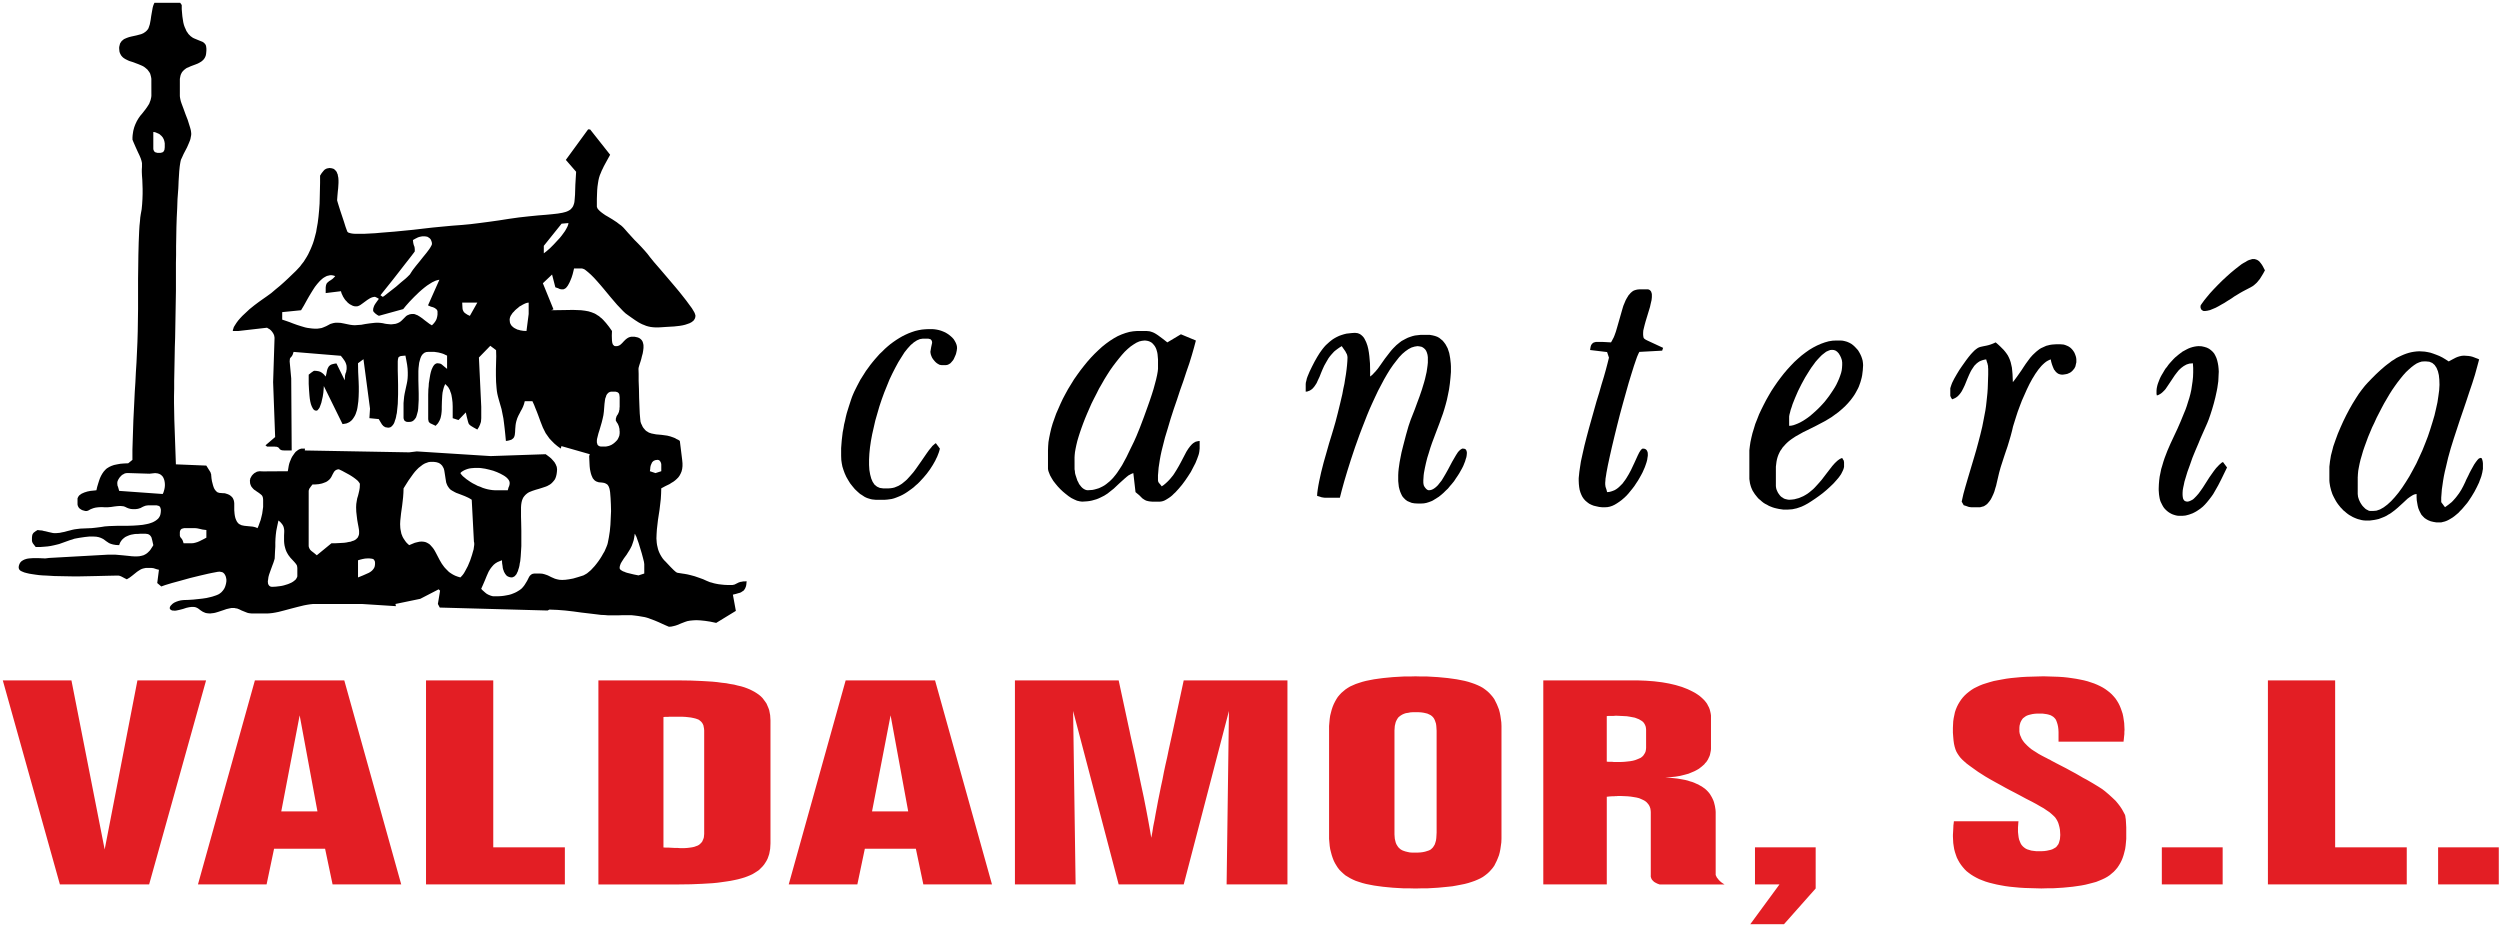 <?xml version="1.0" encoding="utf-8"?>
<!-- Generator: Adobe Illustrator 15.0.0, SVG Export Plug-In . SVG Version: 6.00 Build 0)  -->
<!DOCTYPE svg PUBLIC "-//W3C//DTD SVG 1.1//EN" "http://www.w3.org/Graphics/SVG/1.1/DTD/svg11.dtd">
<svg version="1.1" id="Layer_1" xmlns="http://www.w3.org/2000/svg" xmlns:xlink="http://www.w3.org/1999/xlink" x="0px" y="0px"
	 width="297.333px" height="110px" viewBox="0 0 297.333 110" enable-background="new 0 0 297.333 110" xml:space="preserve">
<g>
	<path fill-rule="evenodd" clip-rule="evenodd" d="M32.43,69.791h-0.111l-0.111-0.019l-0.093-0.037l-0.074-0.056l-0.056-0.056
		l-0.056-0.093l-0.037-0.074l-0.019-0.093l-0.019-0.223l0.037-0.241l0.037-0.278l0.074-0.278l0.204-0.575l0.204-0.557l0.093-0.241
		l0.074-0.222l0.056-0.186l0.037-0.13l0.037-0.798l0.037-0.631v-0.501l0.019-0.445l0.037-0.445l0.056-0.464l0.111-0.557l0.148-0.687
		l0.204,0.167l0.148,0.167l0.13,0.167l0.093,0.167l0.056,0.167l0.037,0.186l0.019,0.167v0.186l-0.019,0.408v0.427v0.241l0.019,0.26
		l0.037,0.26l0.074,0.297l0.074,0.241l0.093,0.223l0.111,0.204l0.111,0.186l0.241,0.315l0.241,0.26l0.223,0.24l0.186,0.223
		l0.074,0.111l0.056,0.111l0.019,0.13l0.019,0.13v0.909v0.074l-0.019,0.093l-0.037,0.074l-0.037,0.074l-0.093,0.148l-0.148,0.13
		l-0.167,0.13l-0.186,0.111l-0.204,0.093l-0.223,0.093l-0.241,0.074l-0.241,0.074l-0.241,0.056l-0.241,0.037l-0.464,0.056
		L32.43,69.791L32.43,69.791z M18.367,0.333h3.062l0.093,0.13l0.093,0.13v0.501l0.037,0.445l0.037,0.408l0.056,0.371l0.056,0.353
		l0.074,0.297l0.093,0.26l0.111,0.241l0.093,0.223l0.13,0.186l0.111,0.167l0.13,0.13l0.129,0.13l0.13,0.093l0.13,0.092l0.148,0.074
		l0.538,0.223l0.464,0.186l0.093,0.056l0.093,0.074l0.074,0.074l0.074,0.093l0.056,0.093l0.037,0.13l0.019,0.13l0.019,0.167V6.01
		l-0.019,0.223l-0.019,0.186l-0.037,0.186l-0.056,0.148l-0.074,0.148l-0.093,0.13l-0.093,0.111l-0.111,0.093l-0.111,0.093
		l-0.13,0.074l-0.13,0.074l-0.13,0.074l-0.278,0.111l-0.297,0.111l-0.297,0.111l-0.278,0.13l-0.148,0.056l-0.13,0.074l-0.111,0.093
		l-0.13,0.093L21.781,8.44l-0.111,0.111l-0.074,0.13L21.521,8.83l-0.056,0.167l-0.037,0.186l-0.037,0.204v0.223v1.818l0.019,0.167
		l0.037,0.204l0.056,0.241l0.093,0.278l0.223,0.594l0.241,0.667l0.26,0.668l0.204,0.649l0.093,0.297l0.074,0.278l0.037,0.241
		l0.019,0.223l-0.019,0.185l-0.037,0.186l-0.037,0.204l-0.056,0.186l-0.167,0.408l-0.186,0.427l-0.204,0.39l-0.204,0.39
		l-0.167,0.371l-0.148,0.315l-0.037,0.148l-0.037,0.185l-0.037,0.223l-0.037,0.26l-0.056,0.557l-0.037,0.594l-0.037,0.575
		l-0.019,0.5l-0.019,0.408l-0.019,0.241l-0.074,1.002l-0.037,1.076l-0.056,1.131l-0.037,1.15l-0.019,1.15l-0.019,1.095v1.039
		l-0.019,0.927v1.095v1.113v1.132l-0.019,1.132l-0.019,1.131l-0.019,1.113l-0.019,1.113l-0.019,1.095l-0.037,1.095l-0.019,1.057
		l-0.019,1.021l-0.019,1.002l-0.019,0.964v0.909l-0.019,0.891v0.816l0.037,2.022l0.186,5.268l3.618,0.148l0.278,0.445l0.186,0.297
		l0.056,0.111l0.019,0.093l0.037,0.074v0.074l0.019,0.186l0.019,0.223l0.056,0.353l0.13,0.501l0.074,0.223l0.074,0.167l0.093,0.148
		l0.093,0.111l0.093,0.093l0.093,0.074l0.111,0.037l0.111,0.037l0.241,0.019l0.223,0.019h0.13l0.111,0.019l0.111,0.037l0.13,0.037
		l0.223,0.093l0.167,0.111l0.148,0.13l0.111,0.13l0.074,0.148l0.056,0.148l0.037,0.167l0.019,0.186v0.39v0.427l0.019,0.223
		l0.019,0.222l0.037,0.241l0.056,0.241l0.093,0.241l0.093,0.186l0.111,0.148l0.13,0.13l0.148,0.074l0.148,0.074l0.167,0.037
		l0.186,0.037l0.371,0.037l0.39,0.037l0.204,0.019l0.186,0.037l0.204,0.056l0.204,0.093l0.13-0.297l0.111-0.315l0.13-0.353
		l0.093-0.371l0.093-0.39l0.055-0.39l0.056-0.407v-0.408v-0.445l-0.019-0.204l-0.037-0.148l-0.074-0.148l-0.111-0.111l-0.26-0.204
		l-0.278-0.186l-0.148-0.111l-0.148-0.093l-0.13-0.13l-0.111-0.13l-0.111-0.148l-0.074-0.186l-0.037-0.111l-0.019-0.111v-0.111
		l-0.019-0.13l0.019-0.093l0.019-0.111l0.019-0.093l0.056-0.093l0.111-0.204l0.148-0.167l0.167-0.148l0.204-0.111l0.093-0.056
		l0.093-0.019l0.111-0.019l0.093-0.019l0.445,0.019l2.932-0.019l0.037-0.204l0.037-0.223l0.037-0.223l0.056-0.241l0.074-0.222
		l0.093-0.223l0.093-0.223l0.111-0.205l0.13-0.186l0.13-0.186l0.13-0.167l0.167-0.13l0.148-0.111l0.186-0.093l0.186-0.056h0.204
		h0.223l-0.019,0.223l12.412,0.223l0.909-0.111l8.776,0.556l6.549-0.223l0.204,0.148l0.223,0.167l0.223,0.186l0.204,0.223
		l0.111,0.129l0.093,0.111l0.074,0.131l0.074,0.13l0.056,0.147l0.056,0.13l0.019,0.148l0.019,0.148l-0.019,0.297l-0.037,0.278
		l-0.056,0.241l-0.074,0.223l-0.093,0.186l-0.13,0.167l-0.13,0.148l-0.13,0.13l-0.167,0.13l-0.167,0.093l-0.167,0.093l-0.186,0.074
		l-0.39,0.13l-0.408,0.13l-0.39,0.111l-0.39,0.13l-0.186,0.074l-0.186,0.074l-0.167,0.093l-0.148,0.111l-0.148,0.13l-0.13,0.148
		l-0.111,0.148l-0.093,0.186l-0.074,0.204l-0.056,0.241l-0.037,0.26l-0.019,0.278v1.131l0.019,0.705l0.019,0.983v0.575v0.612v0.612
		l-0.037,0.631l-0.037,0.594l-0.056,0.575l-0.056,0.259l-0.037,0.26l-0.056,0.241l-0.074,0.223l-0.056,0.204l-0.093,0.186
		l-0.074,0.167l-0.111,0.13l-0.093,0.111l-0.13,0.074l-0.111,0.056l-0.148,0.019l-0.167-0.019l-0.13-0.037l-0.13-0.056l-0.13-0.074
		l-0.093-0.111l-0.093-0.111l-0.074-0.13l-0.074-0.13l-0.056-0.167l-0.056-0.148l-0.037-0.167l-0.019-0.186l-0.056-0.353
		l-0.019-0.352l-0.278,0.111l-0.26,0.11l-0.241,0.148l-0.204,0.167l-0.167,0.186l-0.167,0.204l-0.148,0.223l-0.13,0.223
		l-0.223,0.501l-0.204,0.501l-0.223,0.52l-0.223,0.501l0.13,0.148l0.167,0.148l0.167,0.148l0.186,0.148l0.204,0.111l0.223,0.093
		l0.111,0.037l0.13,0.037l0.13,0.019h0.13h0.39l0.39-0.019l0.334-0.037l0.315-0.056l0.297-0.056l0.26-0.074l0.241-0.093l0.223-0.093
		l0.186-0.093l0.186-0.111L61.8,70.18l0.148-0.111l0.13-0.111l0.111-0.13l0.111-0.13l0.093-0.13l0.297-0.482l0.223-0.445
		l0.056-0.093l0.056-0.074l0.074-0.074l0.074-0.056l0.074-0.056l0.093-0.037l0.093-0.019l0.111-0.019h0.668l0.278,0.019l0.241,0.056
		l0.223,0.074l0.204,0.074l0.408,0.204l0.427,0.186l0.26,0.074l0.278,0.056l0.334,0.019l0.371-0.019l0.427-0.056l0.501-0.093
		l0.575-0.167l0.649-0.204l0.204-0.111l0.223-0.13l0.223-0.186l0.241-0.204l0.223-0.241l0.223-0.241l0.223-0.278l0.223-0.296
		l0.204-0.297l0.186-0.297l0.167-0.297l0.167-0.278l0.13-0.297l0.111-0.26l0.093-0.241l0.056-0.204l0.13-0.668l0.111-0.724
		l0.074-0.779l0.037-0.798l0.037-0.815l-0.019-0.798l-0.037-0.761l-0.056-0.705l-0.037-0.223l-0.037-0.186l-0.056-0.167l-0.056-0.13
		l-0.074-0.111l-0.074-0.093l-0.093-0.056l-0.093-0.056l-0.186-0.074l-0.223-0.037l-0.204-0.019l-0.223-0.019l-0.111-0.037
		l-0.111-0.037l-0.093-0.037l-0.111-0.074l-0.093-0.074l-0.093-0.111l-0.093-0.111l-0.074-0.167l-0.074-0.167l-0.074-0.223
		l-0.056-0.241l-0.056-0.278l-0.037-0.334l-0.019-0.352l-0.019-0.408l-0.019-0.464l0.074-0.223l-3.376-0.964l-0.074,0.297
		l-0.408-0.297l-0.353-0.297l-0.315-0.315l-0.278-0.297l-0.223-0.315l-0.223-0.315l-0.167-0.334l-0.167-0.334l-0.278-0.705
		l-0.278-0.761l-0.148-0.39l-0.167-0.408l-0.167-0.427l-0.204-0.445h-0.909l-0.093,0.352l-0.111,0.297l-0.13,0.278l-0.148,0.26
		l-0.13,0.26l-0.148,0.278l-0.13,0.297l-0.111,0.353l-0.056,0.241l-0.037,0.241L61.3,50.793l-0.019,0.204l-0.019,0.39l-0.037,0.334
		l-0.037,0.148L61.133,52l-0.074,0.111l-0.111,0.093l-0.13,0.093l-0.186,0.056l-0.204,0.056l-0.26,0.037l-0.074-0.779L60.02,50.96
		l-0.074-0.612l-0.074-0.575l-0.111-0.557l-0.111-0.557l-0.167-0.575l-0.186-0.649l-0.074-0.278l-0.074-0.315l-0.056-0.334
		l-0.037-0.353l-0.056-0.724l-0.019-0.76v-0.761l0.019-0.779l0.019-0.761l-0.019-0.723l-0.687-0.52l-1.354,1.391l0.278,5.862v1.354
		l-0.019,0.241l-0.019,0.204l-0.056,0.167l-0.056,0.167l-0.13,0.278l-0.186,0.297l-0.408-0.223l-0.278-0.167l-0.111-0.074
		l-0.093-0.074l-0.074-0.074l-0.056-0.074l-0.037-0.093L55.678,50.2l-0.037-0.13l-0.037-0.148l-0.093-0.371l-0.111-0.501
		l-0.872,0.909l-0.687-0.223v-0.891v-0.501l-0.019-0.482l-0.056-0.464l-0.074-0.427l-0.056-0.204l-0.074-0.186l-0.056-0.186
		l-0.093-0.167l-0.093-0.167l-0.111-0.13l-0.129-0.13l-0.13-0.13l-0.148,0.353l-0.093,0.334l-0.074,0.334l-0.037,0.353l-0.037,0.668
		l-0.019,0.649v0.334l-0.019,0.297l-0.037,0.315l-0.056,0.278l-0.037,0.148l-0.056,0.148l-0.056,0.13l-0.074,0.13l-0.074,0.13
		l-0.093,0.13l-0.111,0.111l-0.111,0.129l-0.353-0.167l-0.278-0.13l-0.056-0.037l-0.056-0.056L51.021,50.2l-0.037-0.056
		l-0.019-0.093l-0.019-0.093l-0.019-0.093v-0.13v-2.245v-0.538l0.019-0.649l0.037-0.353l0.019-0.353l0.056-0.353l0.056-0.353
		l0.056-0.333l0.074-0.315l0.093-0.297l0.111-0.241l0.056-0.111l0.074-0.111l0.056-0.074l0.074-0.074l0.074-0.056l0.093-0.037
		l0.074-0.037h0.093l0.186,0.019l0.167,0.037l0.13,0.074l0.111,0.093l0.241,0.204l0.296,0.241v-1.577l-0.204-0.092l-0.186-0.093
		l-0.204-0.074l-0.204-0.056l-0.223-0.056l-0.241-0.037l-0.26-0.037h-0.278h-0.445l-0.223,0.019l-0.204,0.074l-0.148,0.111
		l-0.148,0.148l-0.111,0.185L50,42.612l-0.074,0.26l-0.074,0.278l-0.037,0.315l-0.037,0.315l-0.019,0.353v0.353v0.76l0.019,0.779
		l0.019,0.779v0.742l-0.019,0.371l-0.019,0.333l-0.019,0.334l-0.037,0.297l-0.074,0.278l-0.074,0.26l-0.074,0.223l-0.13,0.186
		l-0.13,0.148l-0.148,0.111l-0.186,0.074l-0.223,0.019h-0.186l-0.148-0.019l-0.111-0.056l-0.093-0.056l-0.056-0.093l-0.056-0.13
		l-0.019-0.13v-0.186v-1.132v-0.445l0.037-0.408l0.037-0.371l0.056-0.334l0.13-0.612l0.13-0.594l0.056-0.297l0.037-0.315
		l0.019-0.352v-0.371l-0.019-0.427l-0.056-0.464l-0.093-0.52l-0.111-0.575l-0.223,0.019l-0.186,0.019l-0.167,0.019l-0.111,0.056
		l-0.056,0.019l-0.056,0.056l-0.037,0.037l-0.019,0.074l-0.037,0.167l-0.019,0.223v1.113l0.019,0.723l0.019,0.965v0.538v0.575
		l-0.019,0.575L47.31,48.03l-0.056,0.556l-0.056,0.538l-0.056,0.241l-0.037,0.223l-0.056,0.223l-0.074,0.204L46.92,50.2
		l-0.074,0.167l-0.093,0.148l-0.093,0.111l-0.111,0.111l-0.111,0.074l-0.13,0.037l-0.13,0.019l-0.13-0.019l-0.111-0.019
		l-0.111-0.019l-0.093-0.056l-0.093-0.056l-0.074-0.056l-0.056-0.074l-0.074-0.074l-0.204-0.334l-0.186-0.315l-1.113-0.111
		l0.074-1.132l-0.779-5.881l-0.649,0.482l0.019,1.039l0.056,1.15l0.019,0.594v0.594l-0.019,0.594l-0.037,0.557l-0.037,0.278
		l-0.037,0.278l-0.037,0.241l-0.056,0.26l-0.074,0.223l-0.074,0.223l-0.093,0.204l-0.111,0.186l-0.111,0.167l-0.13,0.167
		l-0.148,0.13L41.559,50.2l-0.186,0.093l-0.186,0.074l-0.223,0.037l-0.223,0.037l-2.227-4.527l-0.019,0.334l-0.037,0.445
		l-0.074,0.482l-0.111,0.482L38.219,47.9l-0.074,0.204l-0.074,0.204l-0.074,0.186l-0.093,0.13l-0.092,0.111l-0.037,0.056
		l-0.056,0.019l-0.056,0.019l-0.037,0.019l-0.093-0.019l-0.093-0.019l-0.074-0.056l-0.074-0.056l-0.056-0.074L37.18,48.53
		l-0.056-0.111l-0.056-0.111l-0.093-0.259l-0.074-0.297l-0.056-0.334l-0.037-0.353l-0.056-0.724l-0.037-0.687v-0.631v-0.463
		l0.167-0.13l0.186-0.148l0.111-0.074l0.074-0.056l0.074-0.037l0.056-0.019l0.278,0.019l0.223,0.037l0.185,0.056l0.167,0.093
		l0.13,0.093l0.13,0.111l0.111,0.13l0.13,0.148l0.093-0.371l0.056-0.297l0.037-0.148l0.037-0.111l0.056-0.111l0.056-0.111
		l0.056-0.074l0.074-0.074l0.093-0.074l0.111-0.056l0.111-0.037l0.148-0.037l0.167-0.037l0.186-0.019l0.983,2.003l0.019-0.334
		l0.019-0.241l0.037-0.167l0.037-0.13l0.056-0.111l0.019-0.148l0.037-0.186v-0.26l-0.019-0.204l-0.056-0.186l-0.074-0.186
		l-0.093-0.167l-0.223-0.315l-0.223-0.278l-5.622-0.463l-0.093,0.297l-0.093,0.185l-0.074,0.093l-0.074,0.074l-0.037,0.056
		l-0.056,0.074l-0.019,0.13l-0.019,0.223l0.186,2.022l0.056,8.571h-0.241h-0.668l-0.13-0.019h-0.111l-0.093-0.037l-0.056-0.019
		l-0.111-0.074l-0.056-0.074l-0.074-0.093l-0.093-0.074l-0.074-0.019l-0.093-0.037h-0.111l-0.13-0.019h-0.891l-0.186-0.148
		l1.15-0.983l-0.241-6.53l0.167-5.176v-0.13l-0.019-0.111l-0.019-0.111l-0.037-0.111l-0.093-0.186l-0.13-0.186l-0.13-0.148
		l-0.148-0.13l-0.167-0.093l-0.148-0.092l-3.395,0.389h-0.668v-0.111l0.037-0.111l0.037-0.111l0.037-0.13l0.148-0.241l0.167-0.26
		l0.204-0.278l0.241-0.278l0.26-0.278l0.278-0.26l0.575-0.538l0.575-0.463l0.52-0.39l0.39-0.278l0.556-0.39l0.538-0.39l0.501-0.427
		l0.52-0.427l0.482-0.427l0.482-0.445l0.482-0.464l0.464-0.445l0.26-0.278l0.241-0.26l0.204-0.278l0.223-0.278l0.186-0.297
		l0.186-0.296l0.167-0.297l0.148-0.315l0.148-0.315l0.13-0.315l0.13-0.334l0.111-0.334l0.093-0.334l0.093-0.353l0.093-0.353
		l0.056-0.352l0.13-0.724l0.093-0.742l0.074-0.779l0.056-0.779l0.019-0.798l0.019-0.835l0.019-0.835v-0.853l0.186-0.297l0.241-0.297
		l0.13-0.13l0.167-0.093l0.093-0.037l0.093-0.019l0.111-0.019l0.111-0.019l0.13,0.019l0.148,0.019l0.111,0.037l0.111,0.037
		l0.093,0.074l0.074,0.074l0.074,0.074l0.074,0.093l0.056,0.111l0.037,0.111l0.056,0.111l0.019,0.13l0.056,0.278l0.019,0.297v0.315
		l-0.019,0.315l-0.019,0.315l-0.037,0.315L40.13,23.3l-0.037,0.52l0.056,0.204l0.13,0.427l0.186,0.593l0.223,0.668l0.223,0.668
		l0.186,0.594l0.148,0.408l0.074,0.185l0.037,0.037l0.056,0.037l0.056,0.037l0.074,0.019l0.204,0.056l0.241,0.037l0.278,0.019h0.315
		h0.334h0.353l0.705-0.037l0.687-0.037l0.612-0.056l0.464-0.037l1.168-0.093l1.132-0.111l1.132-0.111l1.113-0.13l1.132-0.13
		l1.15-0.111l1.187-0.111l1.225-0.093l0.983-0.093l1.058-0.13l1.132-0.148l1.188-0.167l1.188-0.186l1.188-0.167l1.168-0.13
		l1.113-0.111l0.928-0.074l0.779-0.074l0.649-0.074l0.538-0.093l0.223-0.056l0.204-0.056l0.186-0.074l0.148-0.074l0.148-0.092
		l0.111-0.093l0.093-0.111l0.093-0.111l0.074-0.13l0.056-0.148l0.056-0.167l0.037-0.167l0.037-0.39l0.037-0.482l0.037-1.188
		l0.093-1.54l-1.224-1.41l2.653-3.636l0.241,0.019l2.375,3.005l-0.408,0.742l-0.334,0.612l-0.13,0.278l-0.13,0.26l-0.111,0.278
		l-0.111,0.26l-0.093,0.297l-0.074,0.315l-0.056,0.352l-0.056,0.39l-0.037,0.427l-0.019,0.482l-0.019,0.557v0.612v0.223v0.093
		l0.019,0.074l0.037,0.074l0.037,0.093l0.13,0.148l0.148,0.148l0.204,0.167l0.204,0.148l0.241,0.167l0.26,0.148l0.557,0.334
		l0.538,0.353l0.26,0.204l0.26,0.186l0.223,0.204l0.204,0.223l0.39,0.445l0.39,0.427l0.39,0.427l0.408,0.408l0.39,0.408l0.371,0.408
		l0.352,0.408l0.297,0.39l0.482,0.593l0.724,0.835l0.872,1.021l0.946,1.113l0.464,0.557l0.427,0.538l0.408,0.52l0.353,0.482
		l0.315,0.426l0.223,0.371l0.093,0.167l0.056,0.148l0.037,0.13l0.019,0.093l-0.019,0.111l-0.019,0.111L82.636,37.9l-0.056,0.093
		l-0.056,0.093l-0.074,0.074l-0.093,0.074l-0.093,0.074l-0.241,0.13l-0.26,0.093l-0.278,0.093l-0.315,0.074l-0.334,0.056
		l-0.334,0.037l-0.334,0.037l-0.334,0.019l-0.631,0.037l-0.557,0.037l-0.353,0.019H77.96l-0.297-0.019l-0.297-0.037l-0.26-0.056
		l-0.259-0.074l-0.223-0.093l-0.241-0.093l-0.223-0.111l-0.204-0.111l-0.204-0.13l-0.204-0.13l-0.427-0.297l-0.445-0.315
		l-0.278-0.204l-0.297-0.278l-0.334-0.353l-0.371-0.389l-0.779-0.909l-0.798-0.965l-0.408-0.482l-0.39-0.445L70.65,33.04
		l-0.371-0.371l-0.334-0.297l-0.297-0.241l-0.13-0.093l-0.13-0.056l-0.111-0.037l-0.093-0.019h-0.909l-0.074,0.315l-0.093,0.371
		l-0.13,0.408l-0.167,0.408l-0.093,0.204L67.626,33.8l-0.093,0.167l-0.111,0.148l-0.111,0.13l-0.13,0.093l-0.056,0.019l-0.074,0.037
		l-0.056,0.019h-0.074h-0.148l-0.111-0.019l-0.074-0.019l-0.056-0.019l-0.148-0.074l-0.334-0.111l-0.39-1.521l-1.095,1.039
		l1.262,3.098l-0.26,0.111l1.41-0.019l1.169-0.019l0.519,0.019l0.464,0.019l0.445,0.056l0.408,0.074l0.186,0.056l0.186,0.056
		l0.186,0.074l0.186,0.074l0.167,0.093l0.167,0.111l0.186,0.111l0.167,0.148l0.167,0.13l0.167,0.167l0.167,0.186l0.167,0.186
		l0.353,0.445l0.353,0.5l-0.019,0.557l0.019,0.594l0.019,0.13l0.019,0.13l0.037,0.111l0.037,0.093l0.074,0.074l0.074,0.074
		l0.093,0.037h0.093h0.167l0.148-0.037l0.13-0.056l0.111-0.074l0.204-0.186l0.186-0.204l0.111-0.111l0.093-0.093l0.111-0.093
		l0.13-0.093l0.13-0.074l0.148-0.056l0.167-0.037h0.204h0.204l0.186,0.037l0.167,0.037l0.148,0.056l0.13,0.074l0.111,0.093
		l0.093,0.093l0.074,0.111l0.056,0.111l0.037,0.13l0.037,0.148l0.019,0.13v0.315l-0.037,0.315l-0.056,0.334l-0.093,0.333
		l-0.074,0.315l-0.093,0.315l-0.093,0.278l-0.074,0.241l-0.056,0.204l-0.019,0.148l0.019,0.594v0.834l0.037,0.965l0.019,1.039
		l0.037,1.001l0.037,0.872l0.056,0.649l0.037,0.334l0.074,0.223l0.093,0.186l0.074,0.167l0.093,0.148l0.111,0.13l0.093,0.111
		l0.111,0.111l0.111,0.074l0.129,0.074l0.111,0.074l0.13,0.037l0.148,0.056l0.278,0.056l0.297,0.056l0.631,0.056l0.687,0.093
		l0.371,0.093l0.371,0.13l0.186,0.074l0.186,0.111l0.204,0.093l0.186,0.13l0.278,2.244l0.019,0.205l0.019,0.203v0.186v0.167
		l-0.019,0.167l-0.019,0.167l-0.037,0.148l-0.037,0.148l-0.111,0.26l-0.13,0.241l-0.148,0.204l-0.186,0.186l-0.186,0.167
		l-0.223,0.167l-0.223,0.13l-0.223,0.148l-0.501,0.241l-0.482,0.26l-0.019,0.649l-0.037,0.631l-0.074,0.631l-0.074,0.631
		l-0.186,1.205l-0.13,1.132L78.09,63.52l-0.019,0.52l0.019,0.26l0.019,0.26l0.037,0.26l0.056,0.241l0.056,0.241l0.074,0.223
		l0.093,0.223l0.111,0.223l0.13,0.223l0.148,0.223l0.167,0.203l0.186,0.186l0.594,0.631l0.371,0.371l0.148,0.13l0.111,0.093
		l0.093,0.056l0.093,0.037l0.241,0.037l0.353,0.056l0.26,0.037l0.315,0.056l0.39,0.093l0.482,0.13l0.538,0.186l0.464,0.167
		l0.408,0.186l0.408,0.167l0.223,0.056l0.241,0.074l0.26,0.056l0.297,0.056l0.315,0.037l0.353,0.037l0.408,0.019h0.464h0.111
		l0.093-0.019l0.093-0.019l0.074-0.019l0.148-0.074l0.148-0.074l0.186-0.093l0.223-0.074l0.148-0.019l0.167-0.037h0.186l0.223-0.019
		l-0.019,0.223l-0.019,0.186l-0.037,0.186l-0.056,0.148l-0.056,0.13l-0.074,0.111l-0.074,0.111l-0.111,0.074l-0.111,0.074
		l-0.111,0.074l-0.13,0.056l-0.148,0.037l-0.315,0.093l-0.371,0.093l0.353,1.929l-2.338,1.429l-0.705-0.148l-0.612-0.093
		l-0.538-0.056L82.84,73.76l-0.408,0.019l-0.371,0.037l-0.315,0.056l-0.278,0.093l-0.482,0.186l-0.445,0.186l-0.223,0.074
		l-0.223,0.056l-0.26,0.056l-0.278,0.019l-0.13-0.056l-0.26-0.111l-0.371-0.167l-0.445-0.204l-0.482-0.204l-0.501-0.186
		l-0.241-0.093l-0.241-0.074l-0.223-0.056l-0.223-0.037l-0.538-0.093l-0.445-0.056l-0.353-0.037H74.77h-0.353H73.99l-0.52,0.019
		h-0.687h-0.427l-0.445-0.037l-0.445-0.019l-0.445-0.056l-0.928-0.111l-0.946-0.111l-0.946-0.13l-0.965-0.111l-0.464-0.037
		l-0.482-0.037l-0.464-0.018l-0.482-0.02l-0.223,0.111l-4.063-0.111l-8.757-0.24l-0.223-0.427l0.26-1.577l-0.167-0.167l-2.189,1.132
		l-2.95,0.612l0.056,0.26l-4.063-0.26h-5.399h-0.371l-0.353,0.037l-0.371,0.056l-0.39,0.074l-0.761,0.186l-0.779,0.203l-0.761,0.204
		l-0.724,0.186l-0.371,0.074l-0.334,0.056l-0.334,0.037l-0.315,0.019h-1.818l-0.167-0.019l-0.167-0.019l-0.167-0.037l-0.148-0.056
		l-0.278-0.111l-0.278-0.111l-0.26-0.129L28.2,72.37l-0.167-0.02l-0.148-0.037h-0.186h-0.186l-0.278,0.057l-0.315,0.074
		l-0.315,0.111l-0.334,0.11l-0.334,0.111l-0.315,0.093l-0.167,0.037l-0.148,0.019l-0.167,0.019l-0.148,0.019l-0.278-0.019
		l-0.241-0.037l-0.186-0.074l-0.167-0.074l-0.26-0.167l-0.241-0.185l-0.111-0.074l-0.148-0.074l-0.167-0.056l-0.186-0.019h-0.241
		l-0.278,0.037l-0.334,0.074l-0.39,0.129l-0.427,0.111l-0.353,0.074l-0.148,0.019h-0.13l-0.111-0.019h-0.111l-0.074-0.037
		l-0.074-0.018l-0.056-0.057l-0.037-0.037l-0.037-0.055l-0.019-0.057v-0.055l0.019-0.074l0.019-0.056l0.037-0.074l0.056-0.074
		l0.056-0.056l0.148-0.148l0.186-0.13l0.241-0.111l0.26-0.093l0.297-0.074l0.334-0.037l0.575-0.019l0.575-0.037l0.538-0.056
		l0.52-0.056l0.501-0.074l0.482-0.111l0.223-0.056l0.223-0.074l0.223-0.074l0.223-0.093l0.111-0.056l0.111-0.074l0.093-0.074
		l0.093-0.074l0.167-0.186l0.148-0.204l0.111-0.223l0.074-0.223l0.056-0.223l0.037-0.241v-0.223l-0.037-0.204l-0.056-0.204
		l-0.093-0.167l-0.037-0.074l-0.074-0.074l-0.056-0.056l-0.074-0.056L26.4,68.046l-0.074-0.019l-0.111-0.019l-0.093-0.019
		l-0.223,0.019l-0.297,0.056l-0.39,0.074l-0.445,0.093l-1.039,0.241l-1.131,0.278l-1.132,0.315l-1.021,0.278l-0.798,0.241
		l-0.464,0.167l-0.482-0.408l0.204-1.577l-0.297-0.074l-0.223-0.074l-0.111-0.037l-0.13-0.019l-0.167-0.019h-0.204H17.55h-0.186
		l-0.186,0.037l-0.167,0.037l-0.167,0.056l-0.148,0.074l-0.148,0.093L16.4,67.935l-0.13,0.093l-0.278,0.223l-0.278,0.223
		l-0.297,0.223L15.083,68.9l-0.26-0.13l-0.278-0.148l-0.148-0.074l-0.148-0.056L14.1,68.455h-0.148l-0.965,0.019l-1.54,0.037
		l-0.928,0.019l-0.983,0.019H8.515l-1.039-0.019L6.474,68.51l-0.965-0.056l-0.445-0.019l-0.445-0.037L4.21,68.343l-0.371-0.056
		l-0.353-0.056l-0.315-0.074l-0.278-0.074L2.67,67.991l-0.204-0.093l-0.13-0.111l-0.074-0.111l-0.037-0.13v-0.13l0.019-0.13
		l0.037-0.111l0.037-0.111l0.056-0.093l0.056-0.093l0.074-0.074l0.074-0.074l0.093-0.055l0.093-0.057l0.111-0.055l0.093-0.037
		l0.241-0.074l0.241-0.037l0.26-0.019l0.26-0.019h0.26h0.26l0.482,0.019l0.408,0.019l0.445-0.056l6.995-0.39h0.445h0.464
		l0.427,0.037l0.427,0.037l0.371,0.037l0.371,0.037l0.334,0.037l0.333,0.019h0.297l0.278-0.019l0.278-0.056l0.13-0.037l0.13-0.037
		l0.13-0.074l0.111-0.056l0.13-0.093l0.111-0.093l0.111-0.111l0.111-0.111l0.111-0.148l0.093-0.148l0.111-0.167l0.111-0.186
		l-0.056-0.241l-0.056-0.26l-0.056-0.223l-0.056-0.204l-0.056-0.093l-0.056-0.074l-0.056-0.074l-0.074-0.056l-0.093-0.056
		l-0.093-0.037l-0.13-0.019l-0.13-0.019H16.66l-0.241,0.019h-0.204l-0.223,0.019l-0.204,0.037l-0.204,0.037l-0.186,0.056
		l-0.186,0.074l-0.167,0.074l-0.148,0.074l-0.148,0.111l-0.13,0.111l-0.111,0.111l-0.111,0.148l-0.093,0.148l-0.074,0.167
		l-0.056,0.167l-0.39-0.019l-0.334-0.056l-0.26-0.074l-0.223-0.093l-0.334-0.223l-0.297-0.223l-0.167-0.093l-0.204-0.093
		l-0.223-0.074l-0.297-0.056l-0.371-0.019H10.63l-0.538,0.056l-0.631,0.093l-0.315,0.056l-0.297,0.056l-0.26,0.093l-0.26,0.074
		l-0.52,0.186l-0.519,0.186l-0.26,0.093l-0.297,0.074L6.4,64.856L6.047,64.93l-0.371,0.056L5.25,65.023L4.767,65.06h-0.52
		l-0.186-0.241l-0.13-0.167l-0.056-0.093l-0.037-0.093l-0.037-0.13v-0.167v-0.223l0.019-0.204l0.037-0.167l0.074-0.13l0.074-0.093
		l0.223-0.167l0.241-0.148l0.278,0.037l0.26,0.019l0.204,0.056l0.204,0.037l0.371,0.093l0.334,0.074l0.167,0.037l0.186,0.019H6.66
		l0.223-0.019l0.223-0.019l0.26-0.056l0.296-0.056l0.334-0.093l0.297-0.074l0.278-0.074l0.26-0.056l0.26-0.037l0.464-0.056
		l0.445-0.019l0.445-0.019l0.464-0.019l0.52-0.056l0.575-0.074l0.464-0.074l0.501-0.037l0.538-0.019l0.575-0.019h0.575h0.594
		l0.594-0.019l0.575-0.037l0.557-0.056l0.501-0.093l0.241-0.056l0.223-0.074l0.204-0.074l0.186-0.093l0.186-0.111l0.148-0.111
		l0.148-0.13l0.111-0.148l0.093-0.167l0.056-0.167l0.037-0.204l0.019-0.223v-0.166l-0.037-0.148l-0.037-0.111l-0.056-0.093
		l-0.093-0.074l-0.13-0.037l-0.148-0.037h-0.167h-0.687h-0.167l-0.148,0.019l-0.13,0.019l-0.111,0.037l-0.186,0.074l-0.148,0.074
		l-0.167,0.093l-0.186,0.056l-0.111,0.037l-0.13,0.019l-0.148,0.019h-0.167h-0.223l-0.204-0.019l-0.148-0.037l-0.13-0.037
		l-0.186-0.074l-0.186-0.093l-0.093-0.037l-0.111-0.037L14.545,60.2l-0.167-0.019h-0.204l-0.26,0.019l-0.315,0.037l-0.371,0.056
		l-0.408,0.037h-0.371l-0.371-0.019l-0.39,0.019l-0.297,0.037l-0.241,0.056l-0.204,0.074l-0.186,0.074l-0.26,0.148l-0.167,0.055
		h-0.186l-0.204-0.055l-0.186-0.056l-0.186-0.111l-0.074-0.056l-0.074-0.056l-0.056-0.074l-0.056-0.093L9.275,60.2l-0.037-0.111
		L9.22,59.996v-0.111v-0.445v-0.167l0.056-0.13l0.074-0.13l0.093-0.111l0.13-0.093l0.13-0.093l0.167-0.074l0.167-0.074l0.353-0.111
		l0.371-0.074l0.371-0.037l0.334-0.037l0.093-0.408l0.111-0.371l0.111-0.353l0.111-0.315l0.13-0.278l0.148-0.26l0.167-0.241
		l0.186-0.204l0.093-0.093l0.111-0.093l0.13-0.074l0.111-0.074l0.278-0.13l0.315-0.111l0.353-0.074l0.408-0.074l0.445-0.036
		l0.482-0.02l0.501-0.408v-1.205l0.037-1.188l0.037-1.15l0.037-1.15l0.056-1.132l0.056-1.131l0.055-1.15l0.074-1.132l0.056-1.168
		l0.074-1.169l0.056-1.206l0.056-1.243l0.037-1.262l0.019-1.317l0.019-1.354v-1.428v-0.928v-1.224l0.019-1.392l0.019-1.484
		l0.037-1.447l0.056-1.354l0.037-0.612l0.056-0.538l0.037-0.464l0.056-0.371l0.111-0.612l0.056-0.612l0.037-0.612l0.019-0.612
		v-0.575l-0.019-0.557l-0.019-0.538l-0.037-0.482l-0.019-0.427v-0.334l0.019-0.278v-0.241v-0.223l-0.056-0.259l-0.093-0.297
		l-0.148-0.353l-0.186-0.39l-0.278-0.612l-0.259-0.594l-0.111-0.278v-0.278l0.019-0.26l0.037-0.259l0.037-0.241l0.056-0.223
		l0.056-0.204l0.074-0.204l0.074-0.186l0.167-0.353l0.186-0.315l0.204-0.297l0.223-0.26l0.204-0.259l0.204-0.26l0.186-0.26
		l0.167-0.26l0.093-0.148l0.056-0.148l0.056-0.148l0.056-0.148l0.037-0.167l0.037-0.167l0.019-0.167v-0.204V9.609V9.368
		l-0.037-0.223l-0.056-0.223l-0.056-0.186L17.754,8.57l-0.111-0.148l-0.111-0.148l-0.13-0.111l-0.13-0.111l-0.148-0.111
		l-0.167-0.093L16.79,7.772l-0.353-0.148l-0.353-0.13l-0.352-0.13L15.38,7.253l-0.167-0.074l-0.148-0.074l-0.148-0.074l-0.148-0.093
		l-0.13-0.093l-0.111-0.111l-0.111-0.13l-0.074-0.13l-0.074-0.148l-0.056-0.167l-0.019-0.167l-0.019-0.204V5.602l0.037-0.167
		l0.037-0.148l0.037-0.13l0.074-0.111l0.074-0.111l0.074-0.093l0.111-0.074l0.093-0.093l0.111-0.056l0.13-0.056l0.13-0.056
		l0.26-0.092l0.297-0.074l0.593-0.13l0.557-0.148l0.13-0.056l0.13-0.056l0.111-0.074l0.111-0.074l0.111-0.093l0.093-0.093
		l0.093-0.111l0.074-0.111l0.056-0.148l0.056-0.167l0.056-0.167l0.037-0.186l0.074-0.39l0.056-0.408l0.074-0.426l0.074-0.408
		l0.037-0.204l0.056-0.204L18.292,0.5L18.367,0.333L18.367,0.333z M73.693,67.545l0.019-0.186l0.056-0.186l0.074-0.186l0.111-0.186
		l0.26-0.407l0.315-0.427l0.148-0.241l0.167-0.26l0.148-0.26l0.148-0.297l0.111-0.315l0.111-0.334l0.074-0.371l0.056-0.408
		l0.056,0.074l0.056,0.13l0.093,0.167l0.074,0.223l0.186,0.52l0.186,0.612l0.186,0.612l0.148,0.557l0.111,0.444l0.037,0.278v1.113
		l-0.687,0.223l-0.557-0.111l-0.761-0.186l-0.186-0.056l-0.167-0.074l-0.167-0.056l-0.13-0.074l-0.111-0.074l-0.093-0.074
		l-0.056-0.093L73.693,67.545L73.693,67.545z M42.579,66.637l0.241-0.074l0.297-0.074l0.297-0.056l0.297-0.019h0.223l0.167,0.019
		l0.148,0.019l0.13,0.037l0.093,0.074l0.056,0.092l0.056,0.111l0.019,0.148V67.1l-0.019,0.167l-0.037,0.167l-0.074,0.148
		l-0.093,0.13l-0.111,0.13l-0.13,0.111l-0.13,0.093l-0.167,0.093l-0.668,0.297l-0.594,0.241V66.637L42.579,66.637z M22.745,64.615
		h-0.909l-0.093-0.297l-0.093-0.186l-0.074-0.093l-0.056-0.074l-0.056-0.056l-0.037-0.074l-0.037-0.13v-0.223v-0.167l0.019-0.148
		l0.056-0.13l0.056-0.074l0.093-0.074l0.13-0.037l0.148-0.037h0.167h0.909h0.26l0.204,0.019l0.186,0.037l0.167,0.037l0.315,0.074
		l0.445,0.056v0.909l-0.39,0.204l-0.445,0.223l-0.223,0.093l-0.241,0.074l-0.241,0.056L22.745,64.615L22.745,64.615z M47.997,58.084
		l0.278-0.445l0.315-0.501l0.186-0.26l0.186-0.26l0.186-0.26l0.204-0.26l0.223-0.241l0.223-0.223l0.241-0.186l0.241-0.186
		l0.26-0.147l0.26-0.094l0.148-0.055l0.13-0.02l0.148-0.018h0.148h0.186l0.148,0.018l0.167,0.02l0.13,0.037l0.13,0.037l0.111,0.055
		l0.093,0.056l0.093,0.074l0.074,0.074l0.074,0.074l0.056,0.093l0.056,0.093l0.093,0.186l0.056,0.223l0.074,0.464l0.074,0.482
		l0.037,0.223l0.037,0.241l0.074,0.204l0.092,0.204l0.111,0.167l0.111,0.148l0.13,0.13l0.167,0.111l0.167,0.093l0.167,0.093
		l0.186,0.093l0.204,0.074l0.39,0.148l0.427,0.167l0.204,0.093l0.204,0.093l0.204,0.111l0.204,0.13l0.26,4.972l0.037,0.167V64.8
		l-0.037,0.26l-0.037,0.278l-0.093,0.315l-0.093,0.334l-0.111,0.334l-0.111,0.333l-0.148,0.353l-0.13,0.315l-0.167,0.315
		l-0.148,0.278l-0.148,0.26l-0.148,0.204l-0.148,0.167l-0.13,0.13l-0.315-0.093l-0.297-0.111l-0.26-0.13l-0.241-0.148l-0.241-0.167
		l-0.186-0.186l-0.185-0.186l-0.186-0.204l-0.148-0.204l-0.148-0.204l-0.13-0.223l-0.13-0.222l-0.223-0.427l-0.223-0.427
		l-0.111-0.204l-0.111-0.186l-0.13-0.186l-0.13-0.148l-0.13-0.148l-0.148-0.148l-0.148-0.093l-0.167-0.093l-0.186-0.074
		l-0.204-0.037l-0.223-0.019l-0.26,0.019l-0.26,0.056l-0.297,0.074l-0.315,0.13l-0.353,0.148l-0.167-0.148l-0.167-0.167l-0.13-0.167
		l-0.111-0.167l-0.111-0.167l-0.093-0.167l-0.074-0.186l-0.074-0.186L47.7,63.297l-0.037-0.186l-0.037-0.186l-0.019-0.186
		l-0.019-0.408l0.019-0.408l0.093-0.872l0.13-0.927l0.056-0.482l0.056-0.501l0.037-0.52L47.997,58.084L47.997,58.084z
		 M37.162,57.621h0.278l0.241-0.019l0.222-0.019l0.186-0.037l0.186-0.037l0.167-0.056l0.148-0.056l0.148-0.056l0.111-0.056
		l0.111-0.074l0.093-0.074l0.093-0.074l0.148-0.167l0.111-0.167l0.167-0.334l0.167-0.297l0.111-0.111l0.111-0.093l0.074-0.019
		l0.093-0.037l0.093-0.019h0.093l0.39,0.186l0.854,0.464l0.241,0.148l0.223,0.148l0.204,0.148l0.186,0.148l0.167,0.148l0.111,0.148
		l0.056,0.074l0.037,0.056l0.019,0.074v0.056l-0.019,0.408l-0.056,0.334l-0.074,0.315l-0.074,0.297l-0.093,0.297l-0.056,0.315
		l-0.056,0.353l-0.019,0.39l0.019,0.538l0.056,0.5l0.056,0.464l0.074,0.427l0.074,0.39l0.056,0.334l0.019,0.167v0.148v0.148
		l-0.019,0.148l-0.037,0.111l-0.056,0.13l-0.056,0.111l-0.093,0.093l-0.093,0.093l-0.13,0.093l-0.148,0.074l-0.186,0.056
		l-0.186,0.074l-0.241,0.037l-0.26,0.056l-0.278,0.037l-0.334,0.019l-0.353,0.019l-0.39,0.019h-0.427l-1.744,1.429l-0.334-0.278
		l-0.315-0.241l-0.13-0.13l-0.093-0.148l-0.037-0.093l-0.037-0.093l-0.019-0.111v-0.111V58.53v-0.167l0.037-0.13l0.037-0.111
		l0.056-0.074l0.13-0.186L37.162,57.621L37.162,57.621z M17.773,56.34l0.687-0.074l0.111,0.019h0.111l0.111,0.037l0.093,0.019
		l0.167,0.074l0.148,0.111l0.13,0.13l0.093,0.148l0.074,0.167l0.056,0.186l0.037,0.204l0.019,0.204v0.204l-0.019,0.204l-0.037,0.204
		l-0.056,0.204l-0.056,0.186l-0.093,0.186l-5.176-0.371l-0.111-0.39l-0.056-0.167L13.97,57.75v-0.074l-0.019-0.111v-0.167
		l0.019-0.13l0.074-0.186l0.111-0.186l0.13-0.186l0.093-0.074l0.074-0.093l0.093-0.074l0.111-0.056l0.093-0.056l0.111-0.056
		l0.111-0.019l0.111-0.019h0.223L17.773,56.34L17.773,56.34z M60.613,57.398v0.148l-0.019,0.111l-0.019,0.074l-0.019,0.074
		l-0.074,0.167l-0.093,0.334h-1.577l-0.26-0.019l-0.26-0.037l-0.297-0.056l-0.278-0.074l-0.297-0.093l-0.297-0.13l-0.315-0.111
		l-0.278-0.148l-0.297-0.148l-0.278-0.167l-0.241-0.167l-0.241-0.167l-0.223-0.186l-0.204-0.167l-0.167-0.186l-0.13-0.186l0.13-0.13
		l0.167-0.111l0.167-0.093l0.167-0.074l0.204-0.074l0.204-0.056l0.223-0.037l0.223-0.019l0.241-0.019h0.241h0.241l0.241,0.019
		l0.501,0.074l0.482,0.111l0.482,0.13l0.445,0.167l0.408,0.186l0.371,0.204l0.148,0.093l0.148,0.111l0.13,0.111l0.093,0.111
		l0.093,0.111l0.056,0.111l0.037,0.093L60.613,57.398L60.613,57.398z M78.202,54.689l0.111,0.02l0.093,0.037l0.074,0.074
		l0.056,0.074l0.056,0.111l0.037,0.111l0.019,0.13v0.129v0.668l-0.687,0.223l-0.668-0.223l0.037-0.26l0.019-0.241l0.056-0.223
		l0.093-0.203l0.037-0.094l0.074-0.092l0.056-0.057l0.093-0.074l0.093-0.037l0.093-0.037l0.13-0.018L78.202,54.689L78.202,54.689z
		 M70.984,52.445l0.019-0.223l0.074-0.297l0.093-0.371l0.13-0.408l0.13-0.445l0.13-0.445l0.111-0.445l0.093-0.427l0.056-0.427
		l0.037-0.464l0.037-0.463l0.056-0.445l0.037-0.204l0.074-0.186l0.056-0.186l0.093-0.148l0.056-0.056l0.056-0.056l0.056-0.056
		l0.074-0.037l0.074-0.037l0.074-0.019l0.093-0.019h0.093h0.223h0.186l0.148,0.037l0.111,0.037l0.093,0.074l0.074,0.093l0.037,0.111
		l0.019,0.148l0.019,0.167v1.131l-0.019,0.167v0.148l-0.037,0.13l-0.019,0.13l-0.074,0.186l-0.074,0.148l-0.093,0.13l-0.074,0.148
		l-0.019,0.093l-0.037,0.074v0.111l-0.019,0.111l0.019,0.093l0.056,0.093l0.074,0.13l0.093,0.13l0.074,0.167l0.074,0.204
		l0.019,0.111l0.037,0.13v0.148l0.019,0.148v0.223l-0.019,0.148l-0.019,0.13l-0.056,0.148l-0.056,0.13l-0.074,0.148l-0.093,0.13
		l-0.111,0.111l-0.13,0.13l-0.13,0.111l-0.13,0.093l-0.148,0.093l-0.167,0.074l-0.148,0.056l-0.167,0.037l-0.186,0.037h-0.167
		h-0.241h-0.167l-0.148-0.019l-0.111-0.056l-0.093-0.056l-0.074-0.093l-0.037-0.13l-0.037-0.13V52.445L70.984,52.445z
		 M60.613,38.012l0.019-0.148l0.037-0.148l0.074-0.167l0.111-0.167l0.111-0.167l0.148-0.148l0.148-0.167l0.167-0.148l0.186-0.148
		l0.167-0.148l0.204-0.111l0.186-0.111l0.186-0.093l0.167-0.074l0.186-0.056l0.167-0.019v1.354l-0.26,2.022l-0.371-0.019
		l-0.353-0.056l-0.185-0.056l-0.167-0.037l-0.148-0.074l-0.148-0.074l-0.13-0.074l-0.13-0.111l-0.111-0.093l-0.093-0.13l-0.074-0.13
		l-0.056-0.148l-0.019-0.167L60.613,38.012L60.613,38.012z M55.882,37.566l-0.278-0.13l-0.204-0.13l-0.074-0.056l-0.074-0.056
		l-0.056-0.056l-0.056-0.074l-0.037-0.074l-0.037-0.074l-0.037-0.111l-0.019-0.111l-0.019-0.315l-0.019-0.39h1.8L55.882,37.566
		L55.882,37.566z M49.11,28.55l0.297-0.167l0.297-0.148l0.167-0.056l0.167-0.037l0.204-0.037h0.223l0.186,0.019l0.186,0.037
		l0.148,0.093l0.13,0.093l0.111,0.13l0.074,0.167l0.056,0.167l0.019,0.186l-0.019,0.111l-0.074,0.148l-0.093,0.167l-0.13,0.204
		l-0.334,0.445l-0.408,0.501l-0.427,0.538l-0.427,0.52l-0.186,0.241l-0.186,0.241l-0.148,0.223l-0.13,0.204l-0.056,0.093
		l-0.148,0.148l-0.167,0.167l-0.223,0.204l-0.538,0.445l-0.575,0.501l-0.594,0.464l-0.5,0.39l-0.353,0.278l-0.148,0.074l-0.26-0.186
		l0.278-0.353l0.52-0.649l0.667-0.835l0.724-0.927l0.705-0.909l0.612-0.779l0.427-0.557l0.148-0.204v-0.26l-0.019-0.186
		l-0.019-0.111l-0.037-0.093l-0.037-0.093l-0.037-0.13l-0.037-0.186L49.11,28.55L49.11,28.55z M35.807,36.898l0.334-0.556
		l0.39-0.705l0.223-0.39l0.223-0.371l0.241-0.39l0.241-0.371l0.26-0.334l0.278-0.315l0.148-0.148l0.148-0.129l0.13-0.111
		l0.148-0.093l0.167-0.093l0.148-0.074l0.167-0.037l0.148-0.037l0.167-0.019l0.167,0.019l0.167,0.037l0.167,0.056l-0.093,0.111
		l-0.093,0.093l-0.093,0.093l-0.093,0.074l-0.186,0.129l-0.186,0.111l-0.074,0.074l-0.074,0.056l-0.074,0.074l-0.056,0.074
		l-0.037,0.093l-0.037,0.111l-0.019,0.111l-0.019,0.148v0.668l1.818-0.223l0.037,0.148l0.056,0.167l0.074,0.148l0.074,0.167
		l0.093,0.148l0.093,0.148l0.111,0.148l0.13,0.13l0.111,0.13l0.13,0.111l0.148,0.111l0.148,0.074l0.13,0.074l0.148,0.056
		l0.167,0.037h0.148h0.13l0.13-0.037l0.13-0.056l0.13-0.074l0.26-0.186l0.278-0.204l0.278-0.204l0.297-0.186l0.148-0.074
		l0.148-0.056l0.167-0.037l0.148-0.019l0.241,0.111l0.223,0.13l-0.204,0.278l-0.223,0.315l-0.111,0.186l-0.074,0.186l-0.056,0.185
		l-0.019,0.204l0.019,0.111l0.056,0.093l0.093,0.093l0.093,0.093l0.223,0.167l0.204,0.111l2.894-0.798l0.315-0.389l0.445-0.501
		l0.538-0.557l0.594-0.575l0.315-0.278l0.315-0.26l0.315-0.241l0.315-0.204l0.297-0.186l0.315-0.148l0.13-0.056l0.148-0.037
		l0.13-0.037l0.13-0.019l-1.354,3.043l0.241,0.111l0.148,0.056l0.148,0.037l0.148,0.056l0.148,0.074l0.111,0.093l0.111,0.093
		l0.037,0.074l0.019,0.056l0.019,0.074v0.074v0.297l-0.037,0.241l-0.056,0.223l-0.074,0.186l-0.111,0.186l-0.111,0.148l-0.13,0.148
		l-0.148,0.148l-0.278-0.167l-0.297-0.223l-0.297-0.223l-0.278-0.223l-0.297-0.204l-0.278-0.167L49.5,37.437l-0.13-0.056
		l-0.13-0.037h-0.13h-0.13l-0.13,0.019l-0.111,0.019l-0.093,0.037l-0.186,0.074l-0.148,0.093l-0.26,0.26l-0.26,0.26l-0.148,0.13
		l-0.167,0.111l-0.204,0.093l-0.223,0.074l-0.148,0.019l-0.148,0.019l-0.167,0.019H46.42l-0.204-0.019l-0.204-0.019l-0.241-0.037
		l-0.241-0.056l-0.278-0.037l-0.26-0.019h-0.26l-0.241,0.019l-0.501,0.056l-0.52,0.074l-0.501,0.093l-0.52,0.037l-0.26,0.019
		l-0.278-0.019l-0.278-0.037l-0.278-0.056l-0.445-0.093l-0.39-0.074l-0.334-0.019h-0.278l-0.241,0.037l-0.204,0.056l-0.186,0.056
		l-0.167,0.093l-0.315,0.167l-0.353,0.148l-0.204,0.074l-0.223,0.037l-0.278,0.037h-0.315l-0.297-0.019l-0.297-0.037l-0.278-0.037
		l-0.26-0.056l-0.501-0.148l-0.464-0.148l-0.464-0.167l-0.427-0.167l-0.427-0.148l-0.445-0.148v-0.891L35.807,36.898L35.807,36.898z
		 M66.792,26.603l0.816-0.074l-0.037,0.204l-0.093,0.241l-0.13,0.241l-0.148,0.26l-0.186,0.259l-0.204,0.278l-0.223,0.278
		l-0.241,0.26l-0.482,0.52L65.4,29.534l-0.408,0.353l-0.315,0.241v-0.891L66.792,26.603L66.792,26.603z M18.237,15.694l0.148,0.019
		l0.13,0.037l0.13,0.056l0.13,0.056l0.13,0.056l0.111,0.074l0.093,0.093l0.093,0.074l0.093,0.111l0.074,0.093l0.056,0.111
		l0.056,0.111l0.037,0.111l0.037,0.13l0.019,0.111l0.019,0.111v0.464l-0.019,0.167l-0.019,0.148l-0.056,0.111l-0.056,0.093
		l-0.093,0.074l-0.111,0.037L19.09,18.18h-0.186h-0.186l-0.13-0.037l-0.13-0.037l-0.093-0.074l-0.056-0.093l-0.056-0.111
		l-0.019-0.148v-0.167V15.694L18.237,15.694z"/>
	<path fill-rule="evenodd" clip-rule="evenodd" d="M280.416,56.73l0.019-0.353l0.037-0.39l0.074-0.408l0.093-0.463l0.111-0.465
		l0.148-0.5l0.148-0.519l0.186-0.538l0.204-0.557l0.204-0.557l0.241-0.575l0.241-0.575l0.278-0.575l0.26-0.575l0.297-0.575
		l0.297-0.575l0.297-0.556l0.315-0.538l0.315-0.538l0.315-0.501l0.334-0.482l0.334-0.464l0.334-0.427l0.315-0.389l0.334-0.371
		l0.334-0.315l0.315-0.278l0.315-0.241l0.315-0.204l0.297-0.13l0.297-0.093l0.278-0.019h0.241l0.39,0.037l0.353,0.148l0.278,0.241
		l0.223,0.334l0.167,0.408l0.111,0.464l0.056,0.538l0.019,0.612l-0.037,0.649l-0.093,0.687l-0.111,0.742l-0.167,0.76l-0.186,0.798
		l-0.241,0.816l-0.26,0.834l-0.278,0.835l-0.315,0.816l-0.334,0.835l-0.371,0.815l-0.371,0.798l-0.408,0.761l-0.408,0.742
		l-0.427,0.687l-0.427,0.649l-0.445,0.612l-0.445,0.538l-0.427,0.464l-0.445,0.408l-0.445,0.334l-0.427,0.241l-0.427,0.147
		l-0.427,0.037h-0.223h-0.13l-0.148-0.037l-0.13-0.073l-0.148-0.074l-0.13-0.093l-0.13-0.13l-0.13-0.13l-0.111-0.13l-0.111-0.167
		l-0.093-0.148l-0.093-0.186l-0.074-0.167l-0.056-0.167l-0.056-0.186l-0.019-0.167l-0.019-0.167V56.73L280.416,56.73z
		 M290.343,59.662v-0.482l0.037-0.482l0.037-0.501l0.074-0.501l0.074-0.52l0.093-0.538l0.111-0.538l0.13-0.538l0.26-1.112
		l0.315-1.132l0.353-1.132l0.371-1.132l0.371-1.131l0.389-1.132l0.371-1.094l0.354-1.076l0.352-1.039l0.316-1.001l0.26-0.946
		l0.24-0.891l-0.203-0.093l-0.205-0.074l-0.186-0.074l-0.203-0.074l-0.223-0.056l-0.242-0.037l-0.26-0.019l-0.277-0.019l-0.26,0.019
		l-0.26,0.056l-0.241,0.074l-0.223,0.093l-0.427,0.223l-0.408,0.223l-0.371-0.241l-0.371-0.223l-0.371-0.186l-0.371-0.148
		l-0.353-0.13l-0.334-0.111l-0.353-0.074l-0.334-0.056l-0.334-0.019l-0.315-0.019l-0.315,0.019l-0.315,0.037l-0.315,0.056
		l-0.297,0.074l-0.297,0.093l-0.297,0.111l-0.297,0.129l-0.278,0.13l-0.297,0.148l-0.278,0.186l-0.278,0.167l-0.26,0.204
		l-0.278,0.204l-0.26,0.204l-0.538,0.464l-0.52,0.482l-0.501,0.5l-0.501,0.52l-0.334,0.371l-0.353,0.445l-0.371,0.501l-0.371,0.575
		l-0.39,0.631l-0.37,0.649l-0.371,0.705l-0.354,0.724l-0.334,0.742l-0.314,0.742l-0.279,0.761l-0.259,0.742l-0.093,0.371
		l-0.093,0.353l-0.093,0.352l-0.056,0.353l-0.056,0.334l-0.037,0.333l-0.037,0.315v0.315v1.132v0.223l0.019,0.223l0.037,0.241
		l0.037,0.223l0.056,0.223l0.056,0.223l0.074,0.223l0.074,0.223l0.093,0.204l0.111,0.223l0.111,0.204l0.111,0.204l0.129,0.204
		l0.131,0.186l0.148,0.186l0.148,0.186l0.166,0.167l0.148,0.167l0.186,0.148l0.168,0.148l0.186,0.147l0.186,0.13l0.203,0.111
		l0.186,0.111l0.204,0.093l0.223,0.093l0.204,0.074l0.223,0.056l0.204,0.056l0.223,0.037l0.241,0.019h0.223h0.297l0.278-0.037
		l0.278-0.037l0.278-0.056l0.241-0.056l0.241-0.093l0.241-0.093l0.223-0.093l0.223-0.111l0.204-0.13l0.204-0.111l0.186-0.13
		l0.371-0.277l0.353-0.297l0.612-0.557l0.557-0.52l0.278-0.204l0.26-0.167l0.13-0.074l0.13-0.056l0.148-0.037l0.13-0.019v0.371
		l0.019,0.371l0.056,0.334l0.056,0.315l0.074,0.297l0.111,0.278l0.13,0.26l0.13,0.24l0.186,0.204l0.186,0.186l0.111,0.074
		l0.111,0.074l0.13,0.074l0.111,0.056l0.278,0.111l0.315,0.074l0.334,0.056h0.371h0.223l0.223-0.056l0.223-0.056l0.241-0.093
		l0.223-0.111l0.223-0.13l0.241-0.148l0.223-0.167l0.223-0.186l0.223-0.186l0.204-0.223l0.222-0.222l0.205-0.241l0.203-0.241
		l0.205-0.241l0.186-0.26l0.352-0.538l0.334-0.557l0.279-0.538l0.259-0.538l0.093-0.26l0.093-0.241l0.093-0.26l0.056-0.223
		l0.056-0.223l0.037-0.223l0.037-0.186v-0.186v-0.223v-0.24l-0.019-0.204l-0.037-0.168l-0.037-0.129l-0.037-0.094l-0.056-0.055
		l-0.074-0.02h-0.056l-0.074,0.037l-0.093,0.037l-0.074,0.074l-0.092,0.094l-0.186,0.24l-0.205,0.298l-0.186,0.333l-0.186,0.334
		l-0.186,0.353l-0.148,0.315l-0.26,0.52l-0.092,0.223l-0.242,0.501l-0.24,0.445l-0.26,0.408l-0.278,0.371l-0.148,0.186l-0.148,0.167
		l-0.148,0.167l-0.167,0.167l-0.186,0.148l-0.186,0.148l-0.204,0.148l-0.204,0.148l-0.13-0.167l-0.148-0.204l-0.074-0.093
		l-0.056-0.074l-0.037-0.074V59.662L290.343,59.662z"/>
	<path fill-rule="evenodd" clip-rule="evenodd" d="M127.795,54.466l0.019-0.333l0.037-0.371l0.074-0.408l0.093-0.445l0.111-0.464
		l0.148-0.501l0.167-0.52l0.186-0.538l0.204-0.556l0.223-0.575l0.241-0.575l0.259-0.594l0.26-0.593l0.297-0.594l0.297-0.575
		l0.297-0.594l0.334-0.575l0.315-0.557l0.334-0.538l0.334-0.52l0.353-0.501l0.353-0.464l0.353-0.445l0.353-0.426l0.334-0.371
		l0.353-0.334l0.353-0.297l0.353-0.241l0.334-0.204l0.334-0.148l0.315-0.074l0.334-0.037l0.186,0.019l0.204,0.037l0.167,0.056
		l0.148,0.074l0.148,0.093l0.13,0.13l0.111,0.13l0.111,0.148l0.093,0.167l0.074,0.167l0.056,0.186l0.056,0.204l0.037,0.204
		l0.019,0.204l0.019,0.223l0.019,0.204v1.132l-0.037,0.334l-0.074,0.408l-0.111,0.5l-0.148,0.557l-0.167,0.612l-0.204,0.649
		l-0.223,0.668l-0.241,0.686l-0.482,1.336l-0.464,1.224l-0.408,1.002l-0.297,0.668l-0.427,0.872l-0.464,0.964l-0.26,0.482
		l-0.26,0.482l-0.297,0.464l-0.297,0.445l-0.167,0.223l-0.167,0.204l-0.167,0.204l-0.186,0.186l-0.186,0.186l-0.204,0.167
		l-0.204,0.167l-0.204,0.148l-0.223,0.13l-0.223,0.111l-0.241,0.111l-0.241,0.074l-0.26,0.074l-0.26,0.056l-0.278,0.019
		l-0.278,0.019l-0.167-0.019l-0.167-0.056l-0.167-0.093l-0.148-0.111l-0.13-0.13l-0.13-0.167l-0.13-0.167l-0.093-0.204l-0.111-0.204
		l-0.074-0.223l-0.074-0.223l-0.074-0.223l-0.056-0.223l-0.019-0.241l-0.037-0.204v-0.223V54.466L127.795,54.466z M137.722,56.953
		v-0.427l0.037-0.427l0.037-0.464l0.074-0.482l0.074-0.481l0.092-0.501l0.111-0.519l0.13-0.52l0.278-1.095l0.334-1.095l0.334-1.131
		l0.371-1.15l0.39-1.131l0.371-1.132l0.39-1.095l0.353-1.076l0.353-1.021l0.297-0.964l0.26-0.909l0.223-0.835l-1.781-0.742
		l-1.614,0.965l-0.52-0.408l-0.575-0.427l-0.167-0.111l-0.148-0.093l-0.167-0.093l-0.167-0.074l-0.167-0.056l-0.186-0.056
		l-0.186-0.019l-0.186-0.019h-1.132l-0.464,0.037l-0.445,0.074l-0.464,0.13l-0.464,0.167l-0.464,0.204l-0.464,0.26l-0.464,0.297
		l-0.464,0.334l-0.464,0.371l-0.445,0.408l-0.445,0.427l-0.427,0.445l-0.426,0.482l-0.408,0.501l-0.408,0.52l-0.39,0.538
		l-0.39,0.556l-0.353,0.575l-0.353,0.575l-0.315,0.575l-0.315,0.594l-0.278,0.594l-0.26,0.593l-0.26,0.594l-0.204,0.575
		l-0.204,0.575l-0.167,0.575l-0.13,0.557l-0.111,0.538l-0.093,0.538l-0.037,0.501l-0.019,0.501v2.021v0.148l0.019,0.148l0.037,0.148
		l0.056,0.148l0.13,0.334l0.186,0.334l0.204,0.334l0.26,0.334l0.278,0.334l0.297,0.315l0.315,0.297l0.334,0.278l0.334,0.26
		l0.334,0.223l0.334,0.167l0.334,0.148l0.167,0.037l0.148,0.037l0.148,0.019l0.148,0.019l0.297-0.019l0.297-0.019l0.296-0.037
		l0.278-0.056l0.26-0.074l0.26-0.074l0.241-0.093l0.241-0.111l0.223-0.111l0.223-0.111l0.204-0.13l0.204-0.13L132.1,58.4
		l0.353-0.278l0.649-0.612l0.594-0.538l0.278-0.241l0.26-0.204l0.148-0.074l0.13-0.074l0.13-0.056l0.148-0.056l0.26,2.264
		l0.445,0.371l0.371,0.371l0.111,0.074l0.111,0.074l0.13,0.074l0.13,0.056l0.148,0.037l0.167,0.037l0.167,0.019l0.204,0.019h0.909
		l0.167-0.019l0.167-0.037l0.167-0.056l0.186-0.093l0.186-0.111l0.204-0.13l0.186-0.13l0.204-0.167l0.186-0.186l0.204-0.186
		l0.186-0.204l0.204-0.223l0.39-0.464l0.371-0.501l0.353-0.52l0.334-0.52l0.278-0.538l0.26-0.5l0.204-0.502l0.167-0.463l0.056-0.204
		l0.037-0.204l0.019-0.186l0.019-0.167v-0.909l-0.167,0.019l-0.167,0.037l-0.148,0.037l-0.13,0.074l-0.148,0.093l-0.13,0.111
		l-0.111,0.111l-0.13,0.148l-0.223,0.297l-0.223,0.353l-0.204,0.389l-0.223,0.426l-0.223,0.428l-0.241,0.444l-0.26,0.445
		l-0.278,0.445l-0.148,0.223l-0.167,0.204l-0.167,0.204l-0.186,0.204l-0.186,0.186l-0.204,0.186l-0.223,0.186l-0.223,0.148
		l-0.186-0.241l-0.148-0.167l-0.056-0.093l-0.037-0.093l-0.019-0.13V56.953L137.722,56.953z"/>
	<polygon fill-rule="evenodd" clip-rule="evenodd" points="155.292,46.583 155.478,46.564 155.626,46.508 155.774,46.453 
		155.923,46.36 156.053,46.267 156.163,46.156 156.274,46.026 156.386,45.877 156.591,45.562 156.757,45.191 156.942,44.802 
		157.109,44.375 157.295,43.93 157.499,43.484 157.74,43.058 158,42.612 158.148,42.408 158.315,42.205 158.482,42.019 
		158.668,41.815 158.872,41.648 159.095,41.481 159.336,41.314 159.577,41.166 159.781,41.462 160.004,41.778 160.097,41.963 
		160.189,42.13 160.245,42.334 160.264,42.52 160.245,42.965 160.208,43.429 160.152,43.948 160.078,44.505 159.985,45.061 
		159.893,45.655 159.763,46.249 159.651,46.861 159.373,48.048 159.095,49.18 158.835,50.182 158.594,51.016 158.371,51.758 
		158.074,52.723 157.759,53.836 157.425,55.005 157.128,56.173 156.888,57.268 156.794,57.769 156.72,58.233 156.665,58.641 
		156.646,58.975 156.962,59.068 157.184,59.142 157.295,59.161 157.406,59.179 157.573,59.198 157.777,59.198 159.354,59.198 
		159.577,58.326 159.874,57.25 160.245,56.006 160.672,54.652 161.154,53.206 161.692,51.703 161.989,50.923 162.286,50.163 
		162.583,49.402 162.898,48.642 163.232,47.9 163.566,47.176 163.9,46.471 164.253,45.803 164.605,45.135 164.958,44.523 
		165.311,43.948 165.682,43.41 166.053,42.928 166.405,42.482 166.776,42.093 167.147,41.778 167.519,41.518 167.871,41.333 
		168.242,41.221 168.595,41.166 168.873,41.203 169.114,41.258 169.318,41.388 169.485,41.537 169.615,41.722 169.708,41.945 
		169.782,42.205 169.819,42.482 169.819,42.798 169.819,43.132 169.782,43.484 169.727,43.874 169.671,44.245 169.578,44.653 
		169.485,45.061 169.374,45.469 169.114,46.323 168.836,47.139 168.539,47.937 168.261,48.697 167.778,49.922 167.519,50.682 
		167.222,51.721 166.869,53.076 166.684,53.818 166.535,54.578 166.461,54.968 166.405,55.357 166.35,55.747 166.313,56.118 
		166.294,56.507 166.294,56.86 166.294,57.212 166.331,57.565 166.368,57.899 166.442,58.196 166.535,58.493 166.646,58.752 
		166.776,59.012 166.943,59.216 167.147,59.42 167.37,59.587 167.63,59.699 167.908,59.81 168.242,59.866 168.595,59.884 
		169.059,59.884 169.355,59.866 169.652,59.81 169.949,59.717 170.246,59.606 170.524,59.458 170.821,59.272 171.118,59.086 
		171.396,58.864 171.675,58.623 171.935,58.363 172.212,58.103 172.453,57.806 172.694,57.528 172.936,57.231 173.14,56.916 
		173.344,56.619 173.548,56.303 173.715,56.006 173.882,55.709 174.03,55.413 174.142,55.135 174.253,54.857 174.327,54.597 
		174.401,54.375 174.438,54.151 174.457,53.947 174.457,53.781 174.42,53.632 174.364,53.502 174.271,53.41 174.16,53.373 
		174.012,53.354 173.9,53.354 173.808,53.41 173.715,53.465 173.604,53.558 173.492,53.669 173.381,53.799 173.288,53.947 
		173.177,54.114 172.713,54.912 172.231,55.821 171.972,56.285 171.712,56.73 171.452,57.157 171.155,57.528 171.025,57.695 
		170.877,57.843 170.729,57.973 170.58,58.084 170.432,58.177 170.265,58.251 170.116,58.289 169.949,58.307 169.838,58.289 
		169.727,58.233 169.615,58.14 169.504,58.01 169.411,57.88 169.337,57.732 169.3,57.565 169.281,57.398 169.281,57.12 
		169.3,56.823 169.318,56.544 169.355,56.248 169.467,55.654 169.597,55.06 169.745,54.466 169.931,53.873 170.116,53.261 
		170.32,52.667 170.766,51.48 171.211,50.312 171.415,49.736 171.618,49.18 171.786,48.642 171.935,48.122 172.083,47.566 
		172.212,46.954 172.342,46.304 172.435,45.636 172.509,44.931 172.564,44.245 172.564,43.911 172.564,43.577 172.546,43.243 
		172.509,42.909 172.472,42.594 172.416,42.279 172.36,41.982 172.268,41.704 172.175,41.425 172.046,41.184 171.915,40.943 
		171.749,40.72 171.581,40.516 171.378,40.349 171.174,40.182 170.933,40.052 170.673,39.959 170.376,39.885 170.061,39.83 
		169.727,39.83 169.281,39.83 168.929,39.83 168.595,39.867 168.279,39.904 167.982,39.978 167.704,40.071 167.444,40.164 
		167.185,40.293 166.943,40.423 166.702,40.553 166.479,40.72 166.275,40.887 166.071,41.054 165.886,41.24 165.7,41.425 
		165.515,41.629 165.348,41.833 164.717,42.649 164.142,43.466 163.863,43.855 163.566,44.208 163.418,44.356 163.27,44.523 
		163.121,44.653 162.954,44.783 162.954,44.041 162.936,43.206 162.898,42.779 162.861,42.353 162.806,41.926 162.731,41.5 
		162.639,41.128 162.509,40.757 162.435,40.59 162.36,40.442 162.286,40.293 162.193,40.145 162.101,40.034 161.989,39.922 
		161.878,39.83 161.748,39.737 161.618,39.681 161.47,39.625 161.321,39.607 161.154,39.588 160.802,39.607 160.468,39.644 
		160.134,39.681 159.837,39.755 159.54,39.848 159.28,39.941 159.002,40.071 158.761,40.201 158.52,40.349 158.297,40.516 
		158.093,40.683 157.889,40.869 157.685,41.054 157.499,41.258 157.332,41.462 157.165,41.685 156.942,42 156.665,42.445 
		156.349,43.002 156.053,43.577 155.756,44.189 155.515,44.765 155.422,45.024 155.366,45.284 155.311,45.488 155.292,45.673 
		155.292,46.583 	"/>
	<path fill-rule="evenodd" clip-rule="evenodd" d="M212.789,49.736v-0.204l0.037-0.223l0.074-0.278l0.074-0.297l0.111-0.315
		l0.111-0.353l0.148-0.371l0.148-0.371l0.353-0.816l0.408-0.816l0.223-0.408l0.223-0.408l0.241-0.389l0.241-0.39l0.241-0.371
		l0.26-0.353l0.241-0.334l0.26-0.297l0.26-0.278l0.24-0.241l0.26-0.204l0.242-0.186l0.24-0.111l0.242-0.093l0.223-0.019l0.223,0.019
		l0.203,0.074l0.186,0.13l0.186,0.204l0.167,0.278l0.111,0.241l0.093,0.278l0.037,0.278v0.297l-0.019,0.315l-0.037,0.315
		l-0.074,0.315l-0.111,0.334l-0.13,0.352l-0.148,0.334l-0.166,0.353l-0.186,0.334l-0.223,0.353l-0.223,0.334l-0.242,0.353
		l-0.24,0.315l-0.26,0.334l-0.279,0.315l-0.277,0.297l-0.297,0.297l-0.297,0.278l-0.297,0.26l-0.297,0.26l-0.297,0.223l-0.297,0.204
		l-0.297,0.186l-0.297,0.167l-0.278,0.13l-0.278,0.111l-0.26,0.093l-0.26,0.055l-0.241,0.019V49.736L212.789,49.736z
		 M211.212,55.821v-0.315l0.037-0.315l0.037-0.296l0.056-0.279l0.074-0.26l0.093-0.259l0.111-0.241l0.111-0.222l0.148-0.204
		l0.13-0.204l0.167-0.186l0.167-0.186l0.186-0.186l0.186-0.167l0.186-0.148l0.204-0.148l0.445-0.297l0.464-0.26l0.464-0.26
		l0.501-0.241l1.002-0.501l1.021-0.538l0.408-0.241l0.426-0.26l0.408-0.297l0.408-0.297l0.39-0.334l0.39-0.353l0.353-0.371
		l0.334-0.39l0.167-0.223l0.148-0.204l0.148-0.223l0.13-0.223l0.13-0.241l0.13-0.241l0.111-0.241l0.093-0.26l0.093-0.26l0.074-0.26
		l0.074-0.278l0.056-0.278l0.037-0.297l0.037-0.297l0.019-0.297l0.019-0.315l-0.019-0.26l-0.037-0.278l-0.074-0.26l-0.093-0.26
		l-0.111-0.241l-0.13-0.241l-0.148-0.241l-0.186-0.204L220.6,41.24l-0.204-0.186l-0.223-0.167l-0.241-0.13l-0.26-0.111l-0.26-0.074
		l-0.26-0.056l-0.278-0.019h-0.445l-0.463,0.019l-0.465,0.074l-0.463,0.13l-0.464,0.167l-0.464,0.204l-0.464,0.241l-0.464,0.278
		l-0.445,0.315l-0.464,0.353l-0.427,0.371l-0.445,0.408l-0.427,0.445l-0.408,0.445l-0.408,0.482l-0.39,0.5l-0.371,0.501
		l-0.371,0.538l-0.353,0.538l-0.315,0.538l-0.315,0.557l-0.297,0.575l-0.278,0.557l-0.26,0.557l-0.223,0.575l-0.223,0.557
		l-0.167,0.556l-0.167,0.538l-0.13,0.538l-0.111,0.52l-0.074,0.501l-0.056,0.482v0.463v2.708v0.241l0.037,0.26l0.037,0.241
		l0.056,0.223l0.074,0.241l0.093,0.223l0.093,0.204l0.13,0.204l0.13,0.204l0.148,0.186l0.148,0.186l0.167,0.186l0.186,0.148
		l0.186,0.167l0.186,0.148l0.204,0.13l0.223,0.111l0.223,0.13l0.223,0.093l0.241,0.093l0.241,0.074l0.241,0.056l0.26,0.056
		l0.26,0.037l0.241,0.037h0.278h0.26l0.26-0.019l0.278-0.019l0.26-0.056l0.26-0.056l0.278-0.093l0.315-0.111l0.353-0.167
		l0.408-0.223l0.408-0.26l0.445-0.297l0.445-0.315l0.445-0.334l0.445-0.371l0.408-0.371l0.408-0.39l0.352-0.39l0.315-0.371
		l0.13-0.186l0.13-0.186l0.093-0.186l0.093-0.186l0.074-0.167l0.056-0.167l0.037-0.167v-0.148v-0.223v-0.147l-0.019-0.111V54.82
		l-0.037-0.074l-0.074-0.111l-0.093-0.168l-0.148,0.057l-0.148,0.074l-0.13,0.092l-0.148,0.111l-0.296,0.279l-0.297,0.333
		l-0.631,0.816l-0.668,0.872l-0.39,0.445l-0.39,0.427l-0.204,0.204l-0.223,0.186l-0.223,0.186l-0.223,0.167l-0.241,0.148
		l-0.26,0.148l-0.26,0.111l-0.26,0.111l-0.278,0.074l-0.278,0.074l-0.315,0.037l-0.297,0.019l-0.167-0.019l-0.167-0.037
		l-0.148-0.037l-0.148-0.056l-0.13-0.093l-0.13-0.074l-0.13-0.111l-0.111-0.13l-0.093-0.13l-0.093-0.13l-0.074-0.148l-0.074-0.167
		l-0.056-0.148l-0.037-0.186l-0.019-0.167v-0.186V55.821L211.212,55.821z"/>
	<polygon fill-rule="evenodd" clip-rule="evenodd" points="195.423,39.588 195.441,39.31 195.516,38.995 195.608,38.624 
		195.72,38.216 195.979,37.362 196.239,36.509 196.332,36.083 196.425,35.693 196.443,35.526 196.462,35.34 196.462,35.192 
		196.462,35.025 196.443,34.895 196.406,34.784 196.369,34.672 196.295,34.58 196.221,34.505 196.128,34.45 196.017,34.413 
		195.868,34.413 194.978,34.413 194.773,34.431 194.588,34.468 194.402,34.524 194.235,34.598 194.087,34.709 193.938,34.839 
		193.809,34.988 193.679,35.136 193.567,35.322 193.456,35.507 193.345,35.711 193.252,35.934 193.066,36.379 192.918,36.88 
		192.621,37.919 192.324,38.958 192.176,39.458 192.009,39.922 191.916,40.145 191.805,40.349 191.712,40.535 191.601,40.72 
		190.562,40.665 189.819,40.665 189.671,40.702 189.541,40.739 189.43,40.813 189.337,40.906 189.244,41.036 189.188,41.203 
		189.151,41.388 189.114,41.629 191.137,41.871 191.359,42.538 191.192,43.206 190.988,43.985 190.747,44.838 190.469,45.748 
		190.19,46.731 189.875,47.751 189.578,48.809 189.281,49.866 188.984,50.923 188.706,51.962 188.446,52.983 188.224,53.966 
		188.02,54.894 187.89,55.747 187.834,56.136 187.797,56.507 187.76,56.86 187.76,57.175 187.778,57.565 187.815,57.917 
		187.871,58.251 187.964,58.567 188.075,58.845 188.205,59.105 188.372,59.346 188.558,59.55 188.78,59.736 189.003,59.903 
		189.263,60.033 189.541,60.144 189.856,60.218 190.19,60.292 190.543,60.33 190.914,60.33 191.192,60.311 191.471,60.255 
		191.749,60.163 192.027,60.033 192.306,59.866 192.584,59.68 192.862,59.476 193.141,59.235 193.4,58.994 193.66,58.715 
		193.901,58.418 194.143,58.122 194.384,57.806 194.588,57.491 194.811,57.157 194.996,56.841 195.182,56.507 195.349,56.192 
		195.497,55.858 195.627,55.561 195.738,55.247 195.831,54.968 195.905,54.689 195.942,54.429 195.979,54.207 195.979,53.984 
		195.961,53.799 195.905,53.651 195.831,53.521 195.72,53.428 195.59,53.373 195.423,53.354 195.349,53.354 195.274,53.41 
		195.2,53.465 195.126,53.558 194.959,53.818 194.792,54.151 194.421,54.968 193.976,55.914 193.716,56.396 193.438,56.86 
		193.289,57.083 193.122,57.305 192.974,57.509 192.788,57.695 192.621,57.862 192.436,58.029 192.231,58.177 192.046,58.289 
		191.823,58.381 191.601,58.456 191.378,58.511 191.137,58.53 191.063,58.233 190.988,58.01 190.951,57.899 190.933,57.769 
		190.914,57.602 190.914,57.398 190.933,57.194 190.951,56.916 191.007,56.582 191.063,56.21 191.229,55.338 191.452,54.3 
		191.712,53.15 192.009,51.907 192.324,50.626 192.658,49.31 193.011,48.011 193.363,46.75 193.697,45.562 194.031,44.468 
		194.328,43.521 194.588,42.761 194.699,42.445 194.811,42.186 194.903,41.982 194.978,41.852 197.687,41.704 197.798,41.37 
		195.961,40.516 195.738,40.405 195.553,40.275 195.497,40.201 195.46,40.108 195.441,39.978 195.423,39.83 195.423,39.588 	"/>
	<polygon fill-rule="evenodd" clip-rule="evenodd" points="232.177,47.492 232.362,47.417 232.53,47.343 232.679,47.25 
		232.827,47.139 232.956,47.009 233.087,46.861 233.198,46.712 233.31,46.545 233.495,46.193 233.681,45.803 233.847,45.395 
		234.014,44.987 234.181,44.598 234.366,44.208 234.478,44.004 234.589,43.837 234.7,43.67 234.812,43.503 234.96,43.354 
		235.09,43.225 235.257,43.095 235.424,42.983 235.591,42.909 235.795,42.835 235.999,42.779 236.222,42.742 236.314,43.058 
		236.389,43.28 236.407,43.392 236.444,43.521 236.444,43.67 236.463,43.874 236.463,44.561 236.444,45.117 236.426,45.673 
		236.407,46.211 236.37,46.75 236.314,47.288 236.259,47.807 236.203,48.308 236.129,48.809 235.943,49.792 235.758,50.738 
		235.535,51.666 235.294,52.593 235.053,53.484 234.793,54.375 234.533,55.247 234.273,56.118 234.014,56.99 233.754,57.88 
		233.513,58.752 233.31,59.662 233.55,60.088 233.847,60.181 234.051,60.255 234.162,60.292 234.292,60.311 234.459,60.33 
		234.645,60.33 235.331,60.33 235.498,60.33 235.646,60.292 235.776,60.255 235.925,60.218 236.055,60.144 236.166,60.07 
		236.296,59.977 236.407,59.866 236.5,59.754 236.593,59.643 236.686,59.513 236.778,59.383 236.927,59.086 237.075,58.771 
		237.205,58.437 237.298,58.103 237.409,57.75 237.483,57.417 237.632,56.786 237.762,56.229 237.947,55.561 238.151,54.931 
		238.355,54.3 238.56,53.688 238.764,53.094 238.949,52.482 239.135,51.851 239.302,51.22 239.413,50.738 239.58,50.2 
		239.766,49.606 239.97,48.976 240.211,48.326 240.471,47.64 240.768,46.972 241.064,46.304 241.38,45.655 241.714,45.042 
		241.899,44.746 242.066,44.468 242.252,44.208 242.419,43.967 242.604,43.744 242.79,43.521 242.976,43.336 243.161,43.169 
		243.347,43.021 243.532,42.909 243.718,42.816 243.903,42.742 243.959,43.039 244.052,43.354 244.163,43.651 244.293,43.948 
		244.386,44.06 244.479,44.189 244.571,44.282 244.683,44.375 244.794,44.449 244.942,44.505 245.091,44.542 245.258,44.561 
		245.462,44.542 245.685,44.505 245.87,44.468 246.037,44.394 246.204,44.319 246.334,44.227 246.464,44.115 246.575,43.985 
		246.687,43.855 246.761,43.726 246.835,43.577 246.872,43.41 246.909,43.243 246.946,43.095 246.946,42.928 246.946,42.742 
		246.928,42.575 246.891,42.408 246.835,42.242 246.779,42.093 246.705,41.926 246.612,41.778 246.52,41.648 246.408,41.518 
		246.278,41.388 246.13,41.277 245.981,41.184 245.814,41.11 245.629,41.036 245.443,40.98 245.239,40.961 245.017,40.943 
		244.571,40.943 244.312,40.961 244.052,40.98 243.811,41.017 243.588,41.073 243.365,41.128 243.161,41.221 242.957,41.314 
		242.753,41.407 242.567,41.518 242.4,41.648 242.233,41.778 242.066,41.926 241.751,42.223 241.454,42.557 241.194,42.909 
		240.935,43.262 240.675,43.651 240.434,44.022 240.174,44.394 239.914,44.765 239.654,45.117 239.395,45.451 239.376,44.968 
		239.357,44.505 239.32,44.097 239.283,43.726 239.209,43.392 239.135,43.076 239.042,42.798 238.931,42.538 238.801,42.279 
		238.652,42.056 238.485,41.833 238.3,41.611 238.096,41.407 237.873,41.184 237.632,40.961 237.354,40.72 237.02,40.869 
		236.723,40.98 236.481,41.054 236.24,41.11 235.869,41.184 235.535,41.258 235.368,41.314 235.22,41.388 235.034,41.518 
		234.849,41.667 234.645,41.871 234.403,42.13 234.144,42.445 233.847,42.835 233.624,43.15 233.347,43.54 233.03,44.004 
		232.716,44.523 232.419,45.042 232.177,45.525 232.085,45.766 232.011,45.989 231.954,46.174 231.954,46.36 231.954,46.805 
		231.954,46.954 231.954,47.065 231.974,47.139 232.011,47.213 232.065,47.325 232.177,47.492 	"/>
	<polygon fill-rule="evenodd" clip-rule="evenodd" points="105.03,58.084 104.641,58.029 104.307,57.88 104.01,57.639 
		103.787,57.305 103.62,56.916 103.49,56.433 103.397,55.895 103.36,55.301 103.36,54.652 103.397,53.947 103.472,53.206 
		103.583,52.445 103.731,51.647 103.917,50.831 104.103,50.015 104.344,49.18 104.585,48.345 104.863,47.51 105.16,46.694 
		105.476,45.915 105.791,45.135 106.144,44.394 106.496,43.707 106.849,43.058 107.22,42.464 107.572,41.908 107.943,41.444 
		108.314,41.036 108.685,40.72 109.056,40.479 109.409,40.331 109.761,40.275 110.207,40.275 110.392,40.275 110.541,40.312 
		110.67,40.349 110.745,40.423 110.8,40.498 110.837,40.59 110.856,40.683 110.856,40.794 110.745,41.295 110.652,41.852 
		110.67,41.963 110.689,42.093 110.726,42.223 110.782,42.371 110.837,42.501 110.912,42.631 111.004,42.761 111.097,42.872 
		111.19,42.983 111.301,43.095 111.413,43.188 111.524,43.262 111.654,43.336 111.765,43.392 111.895,43.41 112.006,43.429 
		112.47,43.429 112.6,43.41 112.749,43.373 112.878,43.299 113.008,43.225 113.12,43.113 113.231,42.983 113.342,42.854 
		113.435,42.705 113.509,42.538 113.583,42.371 113.658,42.205 113.713,42.038 113.75,41.871 113.788,41.704 113.806,41.555 
		113.825,41.407 113.806,41.166 113.75,40.961 113.658,40.739 113.546,40.535 113.417,40.331 113.25,40.145 113.064,39.978 
		112.86,39.811 112.637,39.663 112.415,39.533 112.155,39.421 111.914,39.329 111.654,39.254 111.394,39.199 111.134,39.162 
		110.893,39.143 110.429,39.143 110.021,39.162 109.631,39.199 109.223,39.273 108.833,39.366 108.444,39.496 108.054,39.644 
		107.683,39.811 107.313,39.997 106.96,40.201 106.607,40.423 106.255,40.665 105.902,40.924 105.568,41.203 105.253,41.481 
		104.938,41.796 104.622,42.093 104.325,42.427 104.047,42.742 103.769,43.076 103.49,43.429 103.249,43.763 102.989,44.115 
		102.767,44.468 102.544,44.82 102.321,45.172 102.136,45.525 101.95,45.877 101.783,46.211 101.616,46.545 101.468,46.879 
		101.338,47.195 101.227,47.51 100.967,48.308 100.707,49.143 100.596,49.588 100.503,50.033 100.392,50.479 100.317,50.942 
		100.225,51.406 100.169,51.87 100.113,52.352 100.076,52.816 100.039,53.298 100.039,53.762 100.039,54.226 100.058,54.708 
		100.113,55.097 100.188,55.487 100.317,55.895 100.466,56.303 100.651,56.711 100.874,57.101 101.115,57.491 101.394,57.843 
		101.672,58.177 101.987,58.474 102.154,58.623 102.303,58.752 102.488,58.864 102.655,58.975 102.822,59.086 103.008,59.179 
		103.193,59.253 103.379,59.309 103.564,59.365 103.75,59.402 103.936,59.42 104.121,59.439 105.253,59.439 105.513,59.42 
		105.791,59.383 106.051,59.346 106.329,59.272 106.589,59.179 106.867,59.068 107.127,58.957 107.387,58.827 107.646,58.678 
		107.906,58.511 108.166,58.326 108.425,58.14 108.667,57.955 108.908,57.732 109.149,57.528 109.372,57.305 109.594,57.064 
		109.817,56.823 110.021,56.582 110.225,56.34 110.596,55.839 110.93,55.32 111.079,55.06 111.227,54.8 111.338,54.56 111.468,54.3 
		111.561,54.059 111.654,53.818 111.728,53.577 111.784,53.354 111.301,52.705 111.171,52.797 111.042,52.909 110.893,53.039 
		110.763,53.206 110.485,53.54 110.207,53.929 109.594,54.82 108.945,55.747 108.611,56.192 108.24,56.619 108.054,56.823 
		107.869,57.027 107.683,57.194 107.479,57.361 107.275,57.528 107.071,57.658 106.849,57.788 106.626,57.88 106.403,57.973 
		106.181,58.029 105.939,58.066 105.698,58.084 105.03,58.084 	"/>
	<polygon fill-rule="evenodd" clip-rule="evenodd" points="256.52,47.028 256.668,46.991 256.816,46.917 256.946,46.842 
		257.076,46.75 257.206,46.638 257.317,46.527 257.447,46.397 257.559,46.267 257.985,45.636 258.431,44.968 258.653,44.635 
		258.895,44.319 259.136,44.022 259.414,43.763 259.563,43.651 259.711,43.54 259.878,43.447 260.045,43.354 260.212,43.299 
		260.397,43.243 260.602,43.225 260.806,43.206 260.843,43.763 260.843,44.301 260.824,44.82 260.769,45.358 260.694,45.859 
		260.62,46.36 260.509,46.861 260.379,47.343 260.23,47.807 260.082,48.289 259.915,48.753 259.729,49.198 259.358,50.107 
		258.969,50.998 258.561,51.87 258.152,52.742 257.781,53.595 257.447,54.466 257.299,54.912 257.169,55.357 257.039,55.784 
		256.946,56.248 256.854,56.693 256.798,57.138 256.761,57.602 256.742,58.084 256.742,58.307 256.761,58.567 256.779,58.808 
		256.816,59.049 256.854,59.272 256.909,59.495 256.983,59.699 257.076,59.884 257.169,60.07 257.262,60.237 257.373,60.404 
		257.503,60.552 257.633,60.682 257.781,60.811 257.93,60.922 258.078,61.016 258.245,61.108 258.412,61.182 258.579,61.238 
		258.765,61.293 258.95,61.331 259.154,61.349 259.34,61.349 259.544,61.349 259.748,61.331 259.934,61.312 260.156,61.256 
		260.36,61.201 260.564,61.126 260.769,61.052 260.991,60.942 261.195,60.831 261.399,60.7 261.696,60.497 261.993,60.255 
		262.253,59.996 262.513,59.699 262.753,59.402 262.995,59.086 263.218,58.771 263.421,58.418 263.812,57.732 264.183,57.008 
		264.534,56.285 264.868,55.598 264.386,54.949 264.237,55.023 264.108,55.135 263.978,55.247 263.849,55.375 263.569,55.672 
		263.31,56.006 262.772,56.767 262.253,57.583 261.993,57.992 261.733,58.363 261.474,58.715 261.195,59.031 261.065,59.161 
		260.936,59.291 260.806,59.402 260.676,59.476 260.527,59.55 260.397,59.606 260.268,59.643 260.119,59.662 259.952,59.625 
		259.822,59.569 259.711,59.439 259.637,59.291 259.6,59.086 259.581,58.864 259.581,58.604 259.6,58.307 259.655,57.992 
		259.729,57.658 259.804,57.287 259.915,56.916 260.156,56.118 260.453,55.301 260.75,54.449 261.084,53.632 261.418,52.853 
		261.715,52.129 262.234,50.96 262.513,50.33 262.698,49.866 262.884,49.328 263.087,48.697 263.292,47.993 263.478,47.269 
		263.644,46.508 263.718,46.119 263.774,45.729 263.829,45.339 263.849,44.95 263.866,44.579 263.886,44.208 263.866,43.855 
		263.829,43.503 263.774,43.188 263.7,42.872 263.606,42.575 263.478,42.297 263.347,42.056 263.161,41.833 262.958,41.648 
		262.735,41.481 262.476,41.351 262.179,41.258 261.845,41.184 261.474,41.166 261.251,41.184 261.01,41.221 260.769,41.277 
		260.527,41.351 260.286,41.444 260.063,41.555 259.822,41.685 259.581,41.815 259.358,41.982 259.136,42.149 258.913,42.334 
		258.69,42.52 258.486,42.724 258.282,42.946 258.078,43.169 257.893,43.392 257.726,43.633 257.54,43.855 257.392,44.097 
		257.243,44.356 257.095,44.598 256.965,44.838 256.854,45.08 256.761,45.321 256.668,45.562 256.594,45.785 256.538,46.026 
		256.501,46.23 256.482,46.453 256.482,46.657 256.482,46.842 256.52,47.028 	"/>
	<polygon fill-rule="evenodd" clip-rule="evenodd" points="261.715,36.435 261.715,36.583 261.752,36.694 261.789,36.787 
		261.863,36.861 261.938,36.917 262.03,36.973 262.142,36.991 262.253,36.991 262.382,36.973 262.53,36.954 262.679,36.917 
		262.847,36.88 263.161,36.75 263.515,36.602 263.866,36.417 264.22,36.212 264.553,36.027 264.868,35.823 265.406,35.489 
		265.722,35.266 266.093,35.043 266.427,34.839 266.724,34.672 267.002,34.524 267.466,34.283 267.874,34.06 268.06,33.93 
		268.227,33.782 268.412,33.615 268.579,33.411 268.765,33.188 268.95,32.892 269.154,32.558 269.377,32.149 269.266,31.945 
		269.154,31.723 269.024,31.5 268.876,31.296 268.783,31.185 268.709,31.092 268.616,31.018 268.505,30.943 268.394,30.888 
		268.282,30.851 268.152,30.813 268.022,30.813 267.855,30.813 267.688,30.869 267.484,30.925 267.28,31.018 267.076,31.147 
		266.835,31.277 266.594,31.426 266.353,31.611 265.852,32.001 265.313,32.446 264.794,32.91 264.256,33.411 263.755,33.912 
		263.272,34.413 262.847,34.876 262.476,35.322 262.16,35.711 261.919,36.045 261.826,36.175 261.752,36.287 261.715,36.379 
		261.715,36.435 	"/>
</g>
<path fill="#E31E24" d="M0.333,80.921h8.163l3.952,20.11l3.896-20.11h8.164l-6.772,24.266H7.124L0.333,80.921L0.333,80.921z
	 M23.543,105.187l6.772-24.266h10.631l6.772,24.266h-8.164l-0.891-4.248h-6.067l-0.891,4.248H23.543L23.543,105.187z M33.451,96.504
	h4.305L35.64,85.077L33.451,96.504L33.451,96.504z M58.665,80.921v19.851h8.516v4.415H50.668V80.921H58.665L58.665,80.921z
	 M78.907,85.281v15.51l0.315,0.019h0.334l0.353,0.019l0.353,0.019h0.334l0.241,0.019h0.167h0.074h0.353l0.315-0.019l0.297-0.037
	l0.26-0.037l0.26-0.056l0.204-0.074l0.204-0.074l0.167-0.093l0.13-0.111l0.13-0.13l0.111-0.13l0.074-0.167l0.074-0.167l0.056-0.186
	l0.019-0.204l0.019-0.204v-12.3l-0.019-0.223l-0.037-0.204l-0.037-0.186l-0.074-0.167l-0.093-0.148l-0.111-0.13l-0.13-0.111
	L83.1,85.596l-0.186-0.074l-0.223-0.074l-0.241-0.056l-0.278-0.056l-0.315-0.037l-0.353-0.037l-0.39-0.019h-0.408h-0.334h-0.297
	h-0.26h-0.204l-0.186,0.019h-0.186h-0.167L78.907,85.281L78.907,85.281z M80.707,80.921l1.447,0.019l1.354,0.056l0.63,0.037
	l0.594,0.037l0.575,0.056l0.538,0.074l0.52,0.056l0.482,0.093l0.464,0.074l0.427,0.111l0.408,0.093l0.371,0.111l0.353,0.13
	l0.315,0.13l0.297,0.148l0.278,0.148l0.26,0.167l0.241,0.167l0.223,0.186l0.204,0.204l0.167,0.223l0.167,0.223l0.148,0.223
	l0.111,0.26l0.111,0.259l0.093,0.26l0.056,0.297l0.056,0.297l0.019,0.297l0.019,0.315v14.638l-0.019,0.334l-0.019,0.315
	l-0.056,0.314l-0.056,0.297l-0.093,0.278l-0.093,0.26l-0.13,0.26l-0.148,0.241l-0.148,0.223l-0.186,0.223l-0.204,0.204l-0.204,0.204
	l-0.241,0.167l-0.26,0.167l-0.278,0.167l-0.278,0.13l-0.315,0.13l-0.353,0.13l-0.371,0.111l-0.408,0.111l-0.427,0.093l-0.464,0.093
	l-0.482,0.074l-0.52,0.074l-0.538,0.074l-0.575,0.056l-0.612,0.037l-0.63,0.037l-1.354,0.056l-1.466,0.019H71.17V80.921H80.707
	L80.707,80.921z M93.805,105.187l6.772-24.266h10.631l6.772,24.266h-8.164l-0.891-4.248h-6.067l-0.891,4.248H93.805L93.805,105.187z
	 M103.713,96.504h4.304l-2.096-11.428L103.713,96.504L103.713,96.504z M140.783,105.187h-7.737l-5.417-20.63l0.297,20.63h-7.217
	V80.921h12.338l1.169,5.436l0.056,0.26l0.074,0.334l0.074,0.371l0.093,0.427l0.445,1.984l0.39,1.855l0.353,1.688l0.334,1.559
	l0.278,1.409l0.241,1.28l0.204,1.132l0.167,0.983l0.13-0.687l0.111-0.705l0.148-0.724l0.13-0.742l0.148-0.779l0.148-0.797
	l0.167-0.816l0.167-0.835l0.186-0.854l0.167-0.872l0.186-0.872l0.204-0.891l0.186-0.908l0.204-0.928l0.204-0.928l0.204-0.946
	l1.169-5.436h12.338v24.266h-7.236l0.278-20.63L140.783,105.187L140.783,105.187z M165.849,86.876v12.355l0.019,0.278l0.019,0.241
	l0.056,0.241l0.056,0.223l0.074,0.186l0.111,0.186l0.111,0.167l0.13,0.13l0.148,0.13l0.186,0.11l0.186,0.074l0.223,0.074
	l0.241,0.057l0.26,0.055l0.278,0.02h0.297h0.353l0.334-0.02l0.297-0.037l0.26-0.055l0.241-0.074l0.223-0.074l0.186-0.093l0.148-0.13
	l0.13-0.13l0.111-0.167l0.111-0.186l0.074-0.223l0.074-0.26l0.037-0.278l0.019-0.315l0.019-0.353V86.914l-0.019-0.315l-0.019-0.278
	l-0.037-0.26l-0.074-0.223l-0.074-0.204l-0.093-0.186l-0.111-0.148l-0.13-0.13l-0.148-0.111l-0.186-0.093l-0.204-0.093l-0.223-0.056
	l-0.26-0.056l-0.278-0.037l-0.315-0.019h-0.334h-0.315l-0.297,0.019l-0.278,0.056l-0.26,0.037l-0.223,0.074l-0.204,0.093
	l-0.186,0.111l-0.148,0.111l-0.148,0.13l-0.111,0.167l-0.093,0.167l-0.093,0.204l-0.056,0.223l-0.056,0.241l-0.019,0.26
	L165.849,86.876L165.849,86.876z M178.576,99.325v0.445l-0.019,0.427l-0.056,0.408l-0.056,0.39l-0.074,0.371l-0.093,0.352
	l-0.13,0.334l-0.13,0.315l-0.148,0.297l-0.148,0.297l-0.186,0.26l-0.204,0.241l-0.223,0.241l-0.223,0.204l-0.26,0.204l-0.26,0.186
	l-0.297,0.167l-0.315,0.148l-0.353,0.148l-0.371,0.13l-0.408,0.13l-0.427,0.111l-0.464,0.093l-0.482,0.093l-0.52,0.093l-0.537,0.056
	l-0.576,0.056l-0.593,0.056l-0.631,0.037l-0.649,0.037h-0.687l-0.705,0.019l-0.705-0.019h-0.687l-0.668-0.037l-0.631-0.037
	l-0.594-0.056l-0.575-0.056l-0.557-0.074l-0.52-0.074l-0.482-0.093l-0.464-0.093l-0.427-0.111l-0.408-0.13l-0.39-0.13l-0.334-0.148
	l-0.334-0.167l-0.278-0.167l-0.278-0.167l-0.241-0.204l-0.241-0.223l-0.223-0.223l-0.204-0.26l-0.167-0.26l-0.167-0.278
	l-0.148-0.297l-0.13-0.334l-0.111-0.334l-0.093-0.353l-0.093-0.37l-0.056-0.371l-0.037-0.408l-0.037-0.427v-0.445V86.784v-0.445
	l0.037-0.427l0.037-0.408l0.056-0.39l0.093-0.371l0.093-0.353l0.111-0.333l0.13-0.315l0.148-0.297l0.167-0.297l0.167-0.26
	l0.204-0.241l0.223-0.241l0.241-0.204l0.241-0.204l0.278-0.186l0.278-0.167l0.334-0.148l0.334-0.148l0.39-0.13l0.408-0.13
	l0.427-0.111l0.464-0.093l0.482-0.093l0.52-0.074l0.557-0.074l0.575-0.056l0.594-0.056l0.631-0.037l0.668-0.037h0.687l0.705-0.019
	l0.705,0.019h0.687l0.649,0.037l0.631,0.037l0.593,0.056l0.576,0.056l0.537,0.074l0.52,0.074l0.482,0.093l0.464,0.093l0.427,0.111
	l0.408,0.13l0.371,0.13l0.353,0.148l0.315,0.148l0.297,0.167l0.26,0.186l0.26,0.204l0.223,0.204l0.223,0.241l0.204,0.241l0.186,0.26
	l0.148,0.297l0.148,0.297l0.13,0.315l0.13,0.333l0.093,0.353l0.074,0.371l0.056,0.39l0.056,0.408l0.019,0.427v0.445V99.325
	L178.576,99.325z M191.1,90.586l0.241,0.019h0.241h0.167l0.167,0.019h0.223h0.241h0.427l0.39-0.019l0.353-0.037l0.334-0.037
	l0.315-0.056l0.278-0.074l0.241-0.093l0.223-0.093l0.204-0.093l0.167-0.13l0.13-0.129l0.111-0.168l0.093-0.148l0.074-0.185
	l0.037-0.204l0.019-0.204v-2.171l-0.019-0.204l-0.037-0.186l-0.074-0.186l-0.093-0.167l-0.111-0.148l-0.148-0.13l-0.186-0.111
	l-0.186-0.111l-0.241-0.093l-0.241-0.093l-0.297-0.056l-0.297-0.056l-0.353-0.056l-0.353-0.019l-0.39-0.019l-0.427-0.019h-0.223
	l-0.204,0.019h-0.186h-0.148h-0.241l-0.223,0.019V90.586L191.1,90.586z M196.332,104.055v-7.477l-0.019-0.223l-0.037-0.223
	l-0.074-0.204l-0.093-0.186l-0.13-0.167l-0.148-0.166l-0.186-0.148l-0.204-0.111L195.2,95.04l-0.26-0.111l-0.297-0.074l-0.334-0.056
	l-0.353-0.056l-0.39-0.037l-0.408-0.019l-0.464-0.019h-0.111h-0.148l-0.148,0.019h-0.167l-0.186,0.019h-0.241l-0.278,0.019
	l-0.315,0.037v10.426h-7.551V80.921h10.668h0.538l0.52,0.019l0.501,0.019l0.501,0.037l0.482,0.037l0.445,0.056l0.464,0.056
	l0.427,0.074l0.408,0.074l0.408,0.093l0.39,0.093l0.371,0.111l0.371,0.111l0.334,0.13l0.334,0.13l0.315,0.148l0.297,0.148
	l0.278,0.148l0.259,0.167l0.242,0.167l0.223,0.186l0.203,0.186l0.186,0.186l0.167,0.204l0.148,0.204l0.111,0.222l0.111,0.204
	l0.093,0.241l0.056,0.223l0.056,0.241l0.037,0.26v0.241v3.563v0.186l-0.019,0.186l-0.037,0.186l-0.037,0.186l-0.037,0.166
	l-0.074,0.186l-0.074,0.148l-0.074,0.167l-0.093,0.148l-0.111,0.167l-0.13,0.13l-0.11,0.148l-0.148,0.13l-0.148,0.13l-0.168,0.13
	l-0.166,0.13l-0.186,0.111l-0.204,0.111l-0.186,0.093l-0.223,0.093l-0.445,0.186l-0.482,0.13l-0.52,0.13l-0.557,0.093l-0.575,0.056
	l-0.631,0.037l0.742,0.056l0.687,0.074l0.334,0.056l0.315,0.056l0.297,0.056l0.297,0.074l0.278,0.093l0.26,0.074l0.241,0.093
	l0.241,0.111l0.222,0.093l0.223,0.13l0.205,0.111l0.186,0.13l0.185,0.13l0.167,0.148l0.148,0.148l0.148,0.167l0.13,0.167
	l0.111,0.186l0.111,0.186l0.093,0.186l0.093,0.204l0.074,0.203l0.056,0.223l0.056,0.223l0.037,0.223l0.037,0.241l0.019,0.26v0.26
	v7.235l0.074,0.167l0.074,0.148l0.111,0.13l0.111,0.148l0.13,0.13l0.167,0.148l0.186,0.13l0.204,0.13h-7.718l-0.26-0.093
	l-0.223-0.111l-0.186-0.111l-0.13-0.13l-0.074-0.074l-0.056-0.074l-0.037-0.074l-0.037-0.074l-0.056-0.186V104.055L196.332,104.055z
	 M215.943,105.669l-3.767,4.248h-4.008l3.47-4.73h-2.913v-4.415h7.218V105.669L215.943,105.669z M232.382,97.673h7.681l-0.019,0.204
	l-0.019,0.278l-0.019,0.26v0.186v0.353l0.037,0.334l0.037,0.297l0.056,0.26l0.093,0.241l0.093,0.223l0.111,0.186l0.148,0.167
	l0.148,0.13l0.186,0.13l0.186,0.093l0.241,0.073l0.241,0.074l0.278,0.037l0.315,0.037h0.315h0.334l0.315-0.018l0.278-0.037
	l0.26-0.057l0.241-0.055l0.204-0.074l0.167-0.093l0.167-0.093l0.13-0.111l0.111-0.148l0.111-0.148l0.074-0.186l0.056-0.204
	l0.056-0.204l0.019-0.241l0.019-0.26l-0.019-0.334l-0.019-0.297l-0.056-0.297l-0.074-0.278l-0.074-0.241l-0.111-0.241l-0.13-0.223
	l-0.13-0.186l-0.186-0.186l-0.223-0.204l-0.26-0.223l-0.334-0.223l-0.353-0.241l-0.427-0.241l-0.445-0.259l-0.52-0.279l-0.724-0.37
	l-0.687-0.371l-0.631-0.334l-0.575-0.297l-0.52-0.278l-0.464-0.26l-0.408-0.223l-0.371-0.204l-0.631-0.353l-0.538-0.315
	l-0.464-0.297l-0.408-0.26l-0.52-0.371l-0.464-0.334l-0.371-0.278l-0.296-0.26l-0.242-0.223l-0.223-0.241l-0.166-0.222l-0.148-0.223
	l-0.148-0.26l-0.111-0.278l-0.094-0.315l-0.074-0.334l-0.055-0.39l-0.037-0.427l-0.037-0.501V86.58l0.018-0.408l0.02-0.39
	l0.055-0.371l0.074-0.353l0.074-0.353l0.111-0.334l0.131-0.314l0.148-0.297l0.166-0.278l0.186-0.278l0.205-0.26l0.223-0.241
	l0.24-0.223l0.278-0.223l0.278-0.204l0.297-0.186l0.334-0.167l0.353-0.167l0.371-0.148l0.408-0.13l0.427-0.13l0.464-0.13
	l0.482-0.093l0.501-0.093l0.52-0.093l0.557-0.074l0.594-0.056l0.594-0.056l0.631-0.037l0.668-0.019l0.668-0.019l0.705-0.019
	l0.631,0.019l0.594,0.019l0.575,0.019l0.557,0.037l0.538,0.056l0.52,0.074l0.482,0.074l0.482,0.093l0.445,0.093l0.426,0.111
	l0.391,0.13l0.389,0.13l0.353,0.148l0.353,0.167l0.315,0.167l0.297,0.186l0.278,0.204l0.26,0.204l0.241,0.223l0.223,0.241
	l0.204,0.241l0.186,0.278l0.167,0.278l0.148,0.296l0.13,0.315l0.111,0.315l0.111,0.334l0.074,0.353l0.056,0.371l0.056,0.39
	l0.019,0.39l0.019,0.408l-0.019,0.241v0.26l-0.037,0.334l-0.037,0.39l-0.019,0.093v0.093h-7.736v-0.798v-0.353l-0.019-0.334
	l-0.037-0.297l-0.056-0.26l-0.074-0.241l-0.074-0.204l-0.093-0.186l-0.111-0.13l-0.13-0.13l-0.167-0.111l-0.167-0.093l-0.223-0.074
	l-0.223-0.056l-0.26-0.037l-0.278-0.037h-0.315h-0.315l-0.278,0.019l-0.278,0.037l-0.241,0.056l-0.223,0.056l-0.204,0.074
	l-0.167,0.093l-0.148,0.111l-0.148,0.111l-0.111,0.148l-0.093,0.148l-0.093,0.186l-0.056,0.186l-0.056,0.223l-0.019,0.241v0.26
	v0.204l0.037,0.223l0.056,0.204l0.093,0.204l0.093,0.223l0.13,0.204l0.148,0.204l0.186,0.204l0.186,0.186l0.223,0.204l0.241,0.204
	l0.278,0.186l0.297,0.186l0.315,0.203l0.334,0.186l0.353,0.186l0.26,0.13l0.204,0.111l0.204,0.093l0.148,0.093l0.631,0.334
	l0.612,0.315l0.575,0.297l0.538,0.297l0.52,0.278l0.482,0.278l0.445,0.26l0.426,0.223l0.762,0.445l0.611,0.371l0.464,0.297
	l0.315,0.241l0.482,0.408l0.427,0.39l0.371,0.353l0.278,0.333l0.241,0.315l0.223,0.334l0.186,0.334l0.186,0.353l0.037,0.13
	l0.019,0.167l0.037,0.223l0.019,0.278l0.019,0.334l0.019,0.371v0.445v0.464v0.445l-0.037,0.427l-0.037,0.39l-0.056,0.39l-0.093,0.37
	l-0.093,0.353l-0.111,0.334l-0.13,0.315l-0.148,0.297l-0.167,0.278l-0.186,0.278l-0.204,0.241l-0.223,0.241l-0.241,0.204
	l-0.241,0.204l-0.278,0.186l-0.297,0.167l-0.315,0.148l-0.353,0.148l-0.371,0.148l-0.408,0.111l-0.426,0.111l-0.445,0.111
	l-0.482,0.093l-0.501,0.074l-0.52,0.074l-0.557,0.056l-0.594,0.056l-0.594,0.037l-0.649,0.037h-0.649l-0.687,0.019l-0.687-0.019
	l-0.668-0.019l-0.631-0.019l-0.612-0.037l-0.594-0.056l-0.575-0.056l-0.538-0.074l-0.52-0.093l-0.482-0.093l-0.464-0.111
	l-0.445-0.111l-0.427-0.13l-0.39-0.148l-0.371-0.148l-0.334-0.167l-0.334-0.186l-0.297-0.186l-0.278-0.204l-0.26-0.204l-0.24-0.241
	l-0.205-0.241l-0.203-0.26l-0.186-0.278l-0.168-0.297l-0.148-0.297l-0.111-0.315l-0.111-0.334l-0.092-0.352l-0.057-0.353
	l-0.055-0.371l-0.02-0.39l-0.018-0.408V99.25l0.018-0.297l0.02-0.371l0.018-0.427l0.037-0.278L232.382,97.673L232.382,97.673z
	 M257.113,105.187v-4.415h7.235v4.415H257.113L257.113,105.187z M277.726,80.921v19.851h8.517v4.415h-16.513V80.921H277.726
	L277.726,80.921z M289.972,105.187v-4.415h7.217v4.415H289.972L289.972,105.187z"/>
</svg>
